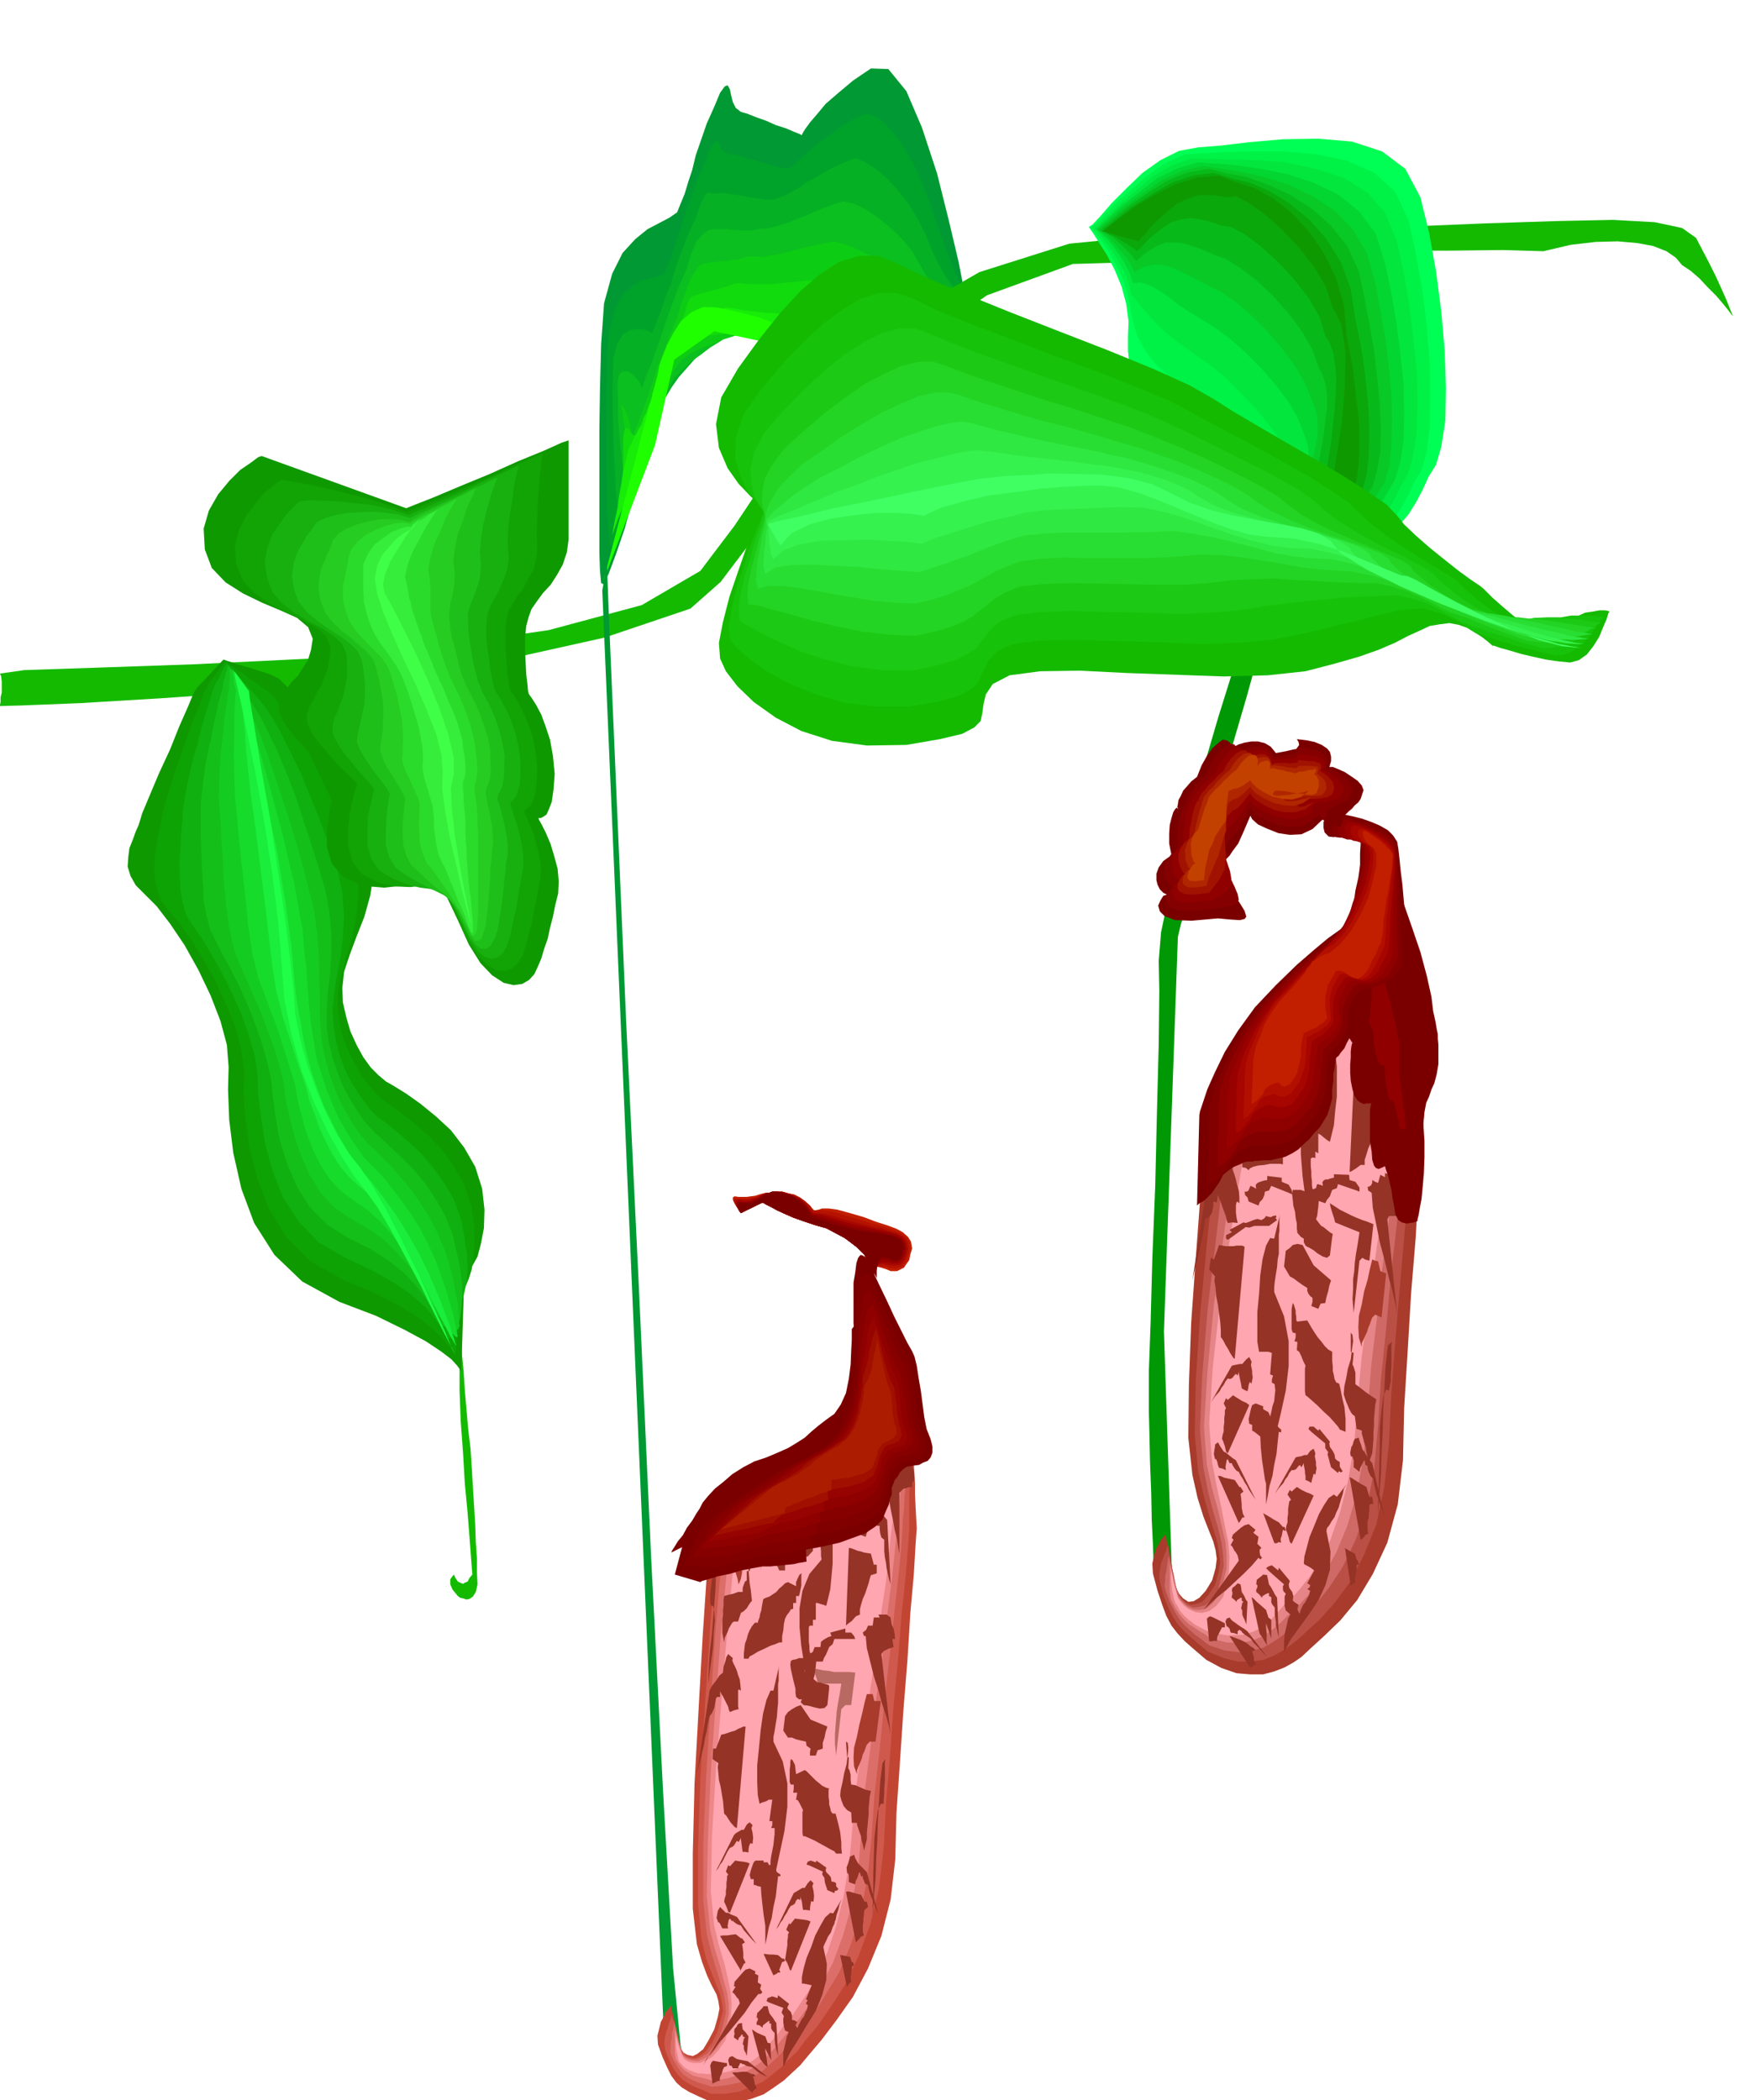 <svg xmlns="http://www.w3.org/2000/svg" width="490.455" height="584.871" fill-rule="evenodd" stroke-linecap="round" preserveAspectRatio="none" viewBox="0 0 3035 3620"><style>.brush1{fill:#093}.pen1{stroke:none}.brush9{fill:#14ba00}.brush11{fill:#a83b2b}.brush15{fill:#ffa6b0}.brush16{fill:#943326}.brush17{fill:#7a0000}.brush18{fill:#910000}.brush20{fill:#8f0000}.brush21{fill:#900}.brush24{fill:#c21f00}.brush29{fill:#0f9900}</style><path d="m1667 522-5-20-10-51-17-72-20-80-26-79-27-63-31-38-30-1-31 21-25 21-22 19-15 18-12 14-8 11-5 8-1 3-4-2-10-4-14-6-16-5-18-8-17-6-15-6-11-3-9-7-5-10-3-12-2-10-4-7-5 2-8 11-10 24-13 29-10 29-9 26-6 25-7 21-6 20-7 17-6 15-13 9-17 9-21 11-21 17-22 24-18 36-14 51-5 71-2 77-1 71v211l1 30 2 22 4 2 9-18 13-35 15-44 14-51 14-49 11-44 7-31 4-28 10-29 12-31 14-28 13-27 11-20 8-14 4-4 1-2 7-3 12-3 18-1h24l32 5 40 10 49 19 52 13 52 1 47-9 44-13 36-17 29-16 18-12 7-4z" class="pen1 brush1"/><path d="m1667 523-2-4-4-10-6-17-8-20-10-26-11-28-11-32-11-32-13-34-14-32-17-30-16-24-18-20-16-13-16-5-14 5-29 16-23 17-21 15-16 15-13 11-10 9-7 5-4 2-6-1-10-2-14-4-14-4-17-5-15-4-14-4-10-1-8-3-5-6-4-7-2-5-4-2-4 4-7 12-9 23-13 29-10 29-10 26-7 26-8 23-7 21-7 19-7 17-9 4-13 3-17 4-16 10-17 15-14 26-10 39-3 54-1 60v107l1 45v37l2 31 2 22 3 15 4-1 9-18 11-32 15-41 14-45 14-43 12-38 9-26 8-23 12-23 14-24 16-22 14-21 12-16 8-11 4-3 2-2 9-1 14-2h20l25 1 33 4 37 8 45 14 46 8h45l43-9 39-12 31-16 26-13 16-10 7-4z" class="pen1" style="fill:#00a329"/><path d="m1665 523-3-3-5-6-8-10-9-13-12-17-11-20-11-23-10-25-14-28-16-26-19-25-19-20-20-17-18-11-16-6-12 4-27 12-23 13-21 12-16 11-15 8-12 6-9 3-6 2h-16l-12-2-14-2-15-3-14-2-13-2h-9l-8 1h-4l-4-2h-3l-4 1-4 7-6 13-8 23-13 28-11 29-10 27-8 27-9 23-8 23-8 21-8 20-6-3-8-3-12-1-12 2-12 7-10 16-7 26-1 39v45l1 42 1 37 2 33 1 27 2 21 2 15 3 9 3-3 9-18 10-30 14-37 14-40 14-38 14-33 12-20 12-17 15-17 16-18 17-17 14-16 13-12 8-9 4-2 3-1h26l23 1 27 1 32 4 36 6 39 9 40 4 40-3 37-9 34-11 28-14 23-11 14-9 6-3z" class="pen1" style="fill:#05b024"/><path d="m1665 525-3-1-7-3-10-4-11-6-13-10-13-12-13-16-10-18-13-22-17-21-21-20-21-17-22-15-20-9-17-4-11 3-25 9-21 9-20 8-17 7-16 5-13 4-13 2h-9l-6 2-9 1h-24l-14-2h-24l-9 1-7 4-5 4-3 3-3 4-5 5-4 10-6 14-6 22-13 29-11 29-10 27-9 28-9 25-9 25-9 22-8 22-3-9-6-8-8-8-7-4h-9l-6 6-3 14 1 24v32l2 29 2 25 3 22 2 17 3 13 3 8 4 3 2-5 8-18 10-28 13-33 14-36 16-33 15-28 15-15 13-13 17-12 17-13 18-11 15-11 13-8 8-6 4-1h16l19 1 25 3 28 1 32 4 34 3 36 5h33l35-5 32-9 30-10 25-11 20-10 13-7 5-2z" class="pen1" style="fill:#0abf1f"/><path d="M1665 527h-3l-8 1-11 1-13 1-15-3-15-4-13-10-10-12-13-17-19-15-23-16-23-13-25-12-21-8-16-4-9 2-25 5-21 5-20 5-17 5-17 2-14 3-14-1h-11l-7 2-9 3-12 1-11 2-13 1-11 1-12 2-8 3-6 8-5 8-4 6-3 8-4 9-4 12-6 15-6 22-12 29-11 29-11 27-9 28-9 26-9 25-9 24-9 24-1-13-2-13-4-13-4-10-5-8-2-3-1 3 3 11 2 18 3 16 2 14 3 11 3 7 3 5 4 1 4-2 3-7 7-17 9-26 13-29 14-32 16-28 16-22 17-12 17-8 19-7 19-8 19-6 15-7 14-4 8-4h8l14 2 21 3 27 4 29 2 33 3 31 1h31l29-4 30-6 28-9 26-9 21-9 18-8 11-5 5-2z" class="pen1" style="fill:#0dcc14"/><path d="m1663 527-4 1-8 5-13 6-14 7-17 5-15 2-14-2-10-6-14-11-19-11-25-11-25-10-27-10-22-7-17-3-8 1-23 1-20 2-20 2-17 2h-33l-15-1-13-1-9 3-9 3-11 3-10 3-11 3-11 3-10 3-9 4-6 12-3 12-4 11-3 12-4 12-4 14-6 16-5 21-12 28-11 29-11 28-10 29-10 26-10 27-10 26-9 26 1-18 1-18v-48l1-11 2-8 5-2 3 5 3 5 3 2 3 2 3-2 4-3 4-5 4-8 3-9 7-17 9-24 13-26 13-28 16-24 17-17 20-7 20-3 21-3 20-3 20-2 16-2 14-1 9-1h9l16 4 22 3 29 5 31 2 32 3 30-1 27-3 23-8 25-8 23-9 22-8 18-9 15-5 10-4 4-1z" class="pen1" style="fill:#12db0d"/><path d="m1663 528-4 2-10 9-14 10-16 13-18 11-16 10-15 5h-10l-13-7-21-7-26-8-28-7-28-8-24-4-17-3-7 1-21-2-20-1-19-2-18-1-18-2-17-2-17-3-16-2-9 4-9 5-10 5-9 5-10 4-9 5-9 4-8 5-6 15-4 15-4 15-3 16-4 15-4 16-5 18-4 19-12 29-12 29-11 29-10 29-12 28-10 28-11 27-10 28 4-23 5-23 3-23 4-21 3-21 5-19 4-18 7-14 3-7 4-7 4-8 5-8 3-10 5-10 4-12 5-11 2-11 6-17 9-23 12-23 13-24 16-19 19-13 23-4h21l23 3 21 2 21 3 17 2 14 3 9 1 4 1 6 1 17 4 24 5 31 5 31 3 32 2 29-3 23-7 19-12 20-9 19-9 19-7 15-7 13-4 8-3h4z" class="pen1" style="fill:#17ed08"/><path d="m1663 530-5 4-10 11-16 15-17 19-19 17-18 16-15 11-10 5-14-2-22-3-28-4-29-4-30-5-25-4-17-3h-6l-151-32-69 49-33 147-89 234 57-217 37-140 2-13 6-17 8-20 11-21 13-20 18-15 20-9 24 1 24 5 25 6 23 6 21 8 17 5 15 6 9 3 4 2 6 1 19 5 26 6 32 7 33 3 32 1 27-5 19-10 14-15 16-11 15-9 16-6 13-5 11-2 7-1h3z" class="pen1" style="fill:#1fff00"/><path d="m795 2290-1 5v15l2 23 3 30 2 32 3 35 3 34 4 34 2 31 2 33 2 33 2 33 1 30 2 28v24l1 21-3 13-5 8-6 4-5 1-6-2-5-1-4-3-9-11-4-9v-9l6-8 3 6 4 6 4 2 5 2 3-2 5-2 3-6 5-6-4-53-4-52-5-53-3-52-4-54-2-53v-54l3-53z" class="pen1 brush9"/><path d="m2152 1073-8 21-18 58-26 83-29 99-30 101-24 96-16 76-4 49 1 52-1 91-3 116-3 128-5 126-3 111-3 84v68l1 40 1 48 2 52 1 48 2 42 1 29 1 11 32 47-15-454 24-680 5-21 16-53 22-76 26-88 25-92 24-82 18-65 9-35 2-17 2-14 2-11 3-8 1-7 2-3 1-3h1l-37 33z" class="pen1" style="fill:#009905"/><path d="m2086 1885-3 23-6 62-8 89-8 108-8 112-4 108-1 91 7 64 9 40 10 32 9 23 8 20 4 15 2 15-2 16-6 21-11 18-11 12-10 6-9 1-9-6-7-8-6-12-3-15-3-17-2-14-2-13-2-10-3-9-1-6-1-4v-1h-1l-3 3-4 5-4 8-5 8-3 12-3 13 1 17 8 30 8 24 7 19 9 17 10 13 13 14 16 14 21 18 26 14 26 9 23 2h23l19-5 18-7 16-9 13-9 16-15 23-21 28-27 29-35 27-45 25-54 18-66 9-76 2-90 6-97 6-101 8-97 5-90 6-76 4-56 2-32-1-21-1-23-1-24-1-22-2-22-1-16v-15l-47 4-46 17-45 24-45 30-46 29-45 25-45 16-45 5z" class="pen1 brush11"/><path d="m2113 1866-4 23-8 64-11 91-11 110-11 115-7 110-2 92 6 65 9 40 9 33 8 26 7 23 3 18 2 17-3 18-6 21-11 17-11 12-11 4-9 1-10-5-7-8-6-11-3-11-3-16-3-13-2-12-2-9-2-8-1-5v-4l-2 3-1 6-3 6-3 8-3 8-2 10-1 10 1 12 7 25 8 20 8 16 9 13 9 10 12 11 13 11 17 14 27 11 25 6h22l21-3 18-7 16-9 14-10 13-10 15-14 22-20 25-28 26-35 24-46 22-54 14-66 8-76 4-85 7-92 8-95 8-91 7-85 7-72 5-55 2-33v-69l1-22-1-21v-29l-45 3-42 14-40 22-38 25-40 24-39 22-42 14-43 5z" class="pen1" style="fill:#ba4f45"/><path d="m2136 1847-4 24-10 65-14 94-13 112-14 117-9 112-4 94 6 65 8 41 9 35 8 27 6 25 3 21 1 20-4 19-6 23-11 16-11 10-12 3-9 1-11-5-8-8-6-9-3-10-4-15-3-11-2-11-2-8-2-8-1-4v-2 1l-1 6-1 7-1 7-1 8-2 8v8l-1 8 2 9 7 19 8 16 8 13 9 11 9 8 10 9 11 8 13 10 27 9 25 3 22-3 19-5 16-9 16-11 13-11 13-11 14-14 20-20 22-28 23-35 22-46 19-54 13-66 7-76 5-82 9-87 8-90 10-86 8-82 8-69 5-54 2-33 1-23 2-23v-24l1-21v-45l1-3-44 2-38 12-35 19-33 22-34 21-35 19-38 12-42 3z" class="pen1" style="fill:#cf6966"/><path d="m2157 1830-5 24-11 67-16 96-16 114-17 119-11 114-6 95 5 66 9 41 10 36 7 30 6 26 2 23v22l-5 21-7 23-11 15-11 10-11 3h-11l-11-5-8-7-7-8-4-8-3-13-3-11-2-9-1-8-2-7-1-3v-2 50l1 6 1 6 7 15 8 12 8 9 9 8 9 6 9 6 9 5 9 7 28 7 25 1 21-5 18-7 15-11 14-12 12-12 12-10 14-15 18-20 20-28 20-36 19-46 16-54 12-66 7-76 6-78 10-83 9-85 11-82 9-77 8-66 5-53 3-34 3-24 3-24 1-24 2-20 1-19 1-14v-9l1-3-43 1-35 10-31 15-28 19-29 18-30 15-36 10-41 3z" class="pen1" style="fill:#e68587"/><path d="m2177 1815-6 25-12 67-18 98-19 116-19 121-13 116-6 96 5 66 8 42 8 37 6 31 6 29 2 25-1 24-4 22-6 23-12 15-12 9-12 3-11-1-12-5-8-6-7-8-4-6-3-12-3-9-2-9-1-7-1-6-1-3v-2 2l-1 11 1 11 1 10 2 9 1 6 2 6 1 3 2 2 6 11 8 9 8 7 9 7 7 4 8 4 6 3 7 3 29 5 25-1 20-6 17-9 14-13 12-13 12-14 12-10 13-15 16-20 18-28 18-36 16-46 14-54 11-66 6-76 7-75 11-79 11-81 11-78 10-73 9-64 6-51 3-35 3-25 4-24 3-24 3-20 1-18 1-14 1-9 1-3h-42l-33 8-27 13-23 17-24 15-27 13-32 8-40 2z" class="pen1 brush15"/><path d="m2389 2195-8 76-6-3-5-2-5 5-2 5-2 6-3 7-2 7-3 6-3 7-3 6v7l-5-16-1-18 1-20 5-20 4-22 6-20 4-19 4-16 5 2 5 1 4 17 5 2 5 2z" class="pen1 brush11"/><path d="m2399 2313-1 6v37l-1 12v13l-2 9-1 7-5-2-5 12-3 24-3 30v36l-1 35-1 34-1 27v19l2-36 3-35 1-37 2-37 1-39 2-37 2-37 4-35 7-6zm-66-50 10-90 5-5 5 3 7 2 7-63-10-4-9-3-10-4-9-4-10-5-10-5-9-6-8-5 1 6 3 10 3 9 2 8 42 17-3 20-3 17-2 15-1 15-2 14v16l-1 18 2 24zm-231-316v-18l1-9 1-9v-9l1-9v-9l1-8h7l9 1h9l9 2v-7l2-6 3-6 3-1v-17l5 2 4-22-4 1-2 7v11l1 14 1 14 2 14 1 11 1 9-4 5-5 7-7 4-6 1-4 14-3-2-5-2-5 7-5 10-5 10-2 9-4-19zm263 558 1-12 1-12v-12l1-11v-12l1-12 1-11 2-11-9-6-10-7-10-8-7-5v-20l-3-10-2-4 2-20-5-2v-33l3 4 1 11-2 14-2 17-5 16-3 17-3 13-1 11v4l2 6 2 6 3 7 2 5 3 6 3 4 4 3 3 22 4 1 5 2v5l2 7 2 8 3 9 1 8 2 9v6l1 6 7-19zm-168-748v26l6 7 4 2 9 2h5l5 1 5 1 5 2 6-2v-3l5 2 5-2v-6l2-6 2-6 3-6 2-7 3-6 2-6 1-6-5-3-4-3-5-4-6-2-5 2v17l-24 6-6-1-5-1-6-1h-4v3zm99 375-4 32-5 4-7-2-10-6-6-5-5-3-6-3-3-2-3-6v-6l-5-3-6-7-1-8v-8l-2-10-1-10-3-11-1-10-1-9 1-8h14l8 3 5 7-3 20 25 32 4 2 6 5 5 4 5 3-1 5z" class="pen1 brush16"/><path d="m2287 1757-1 6-1 6-1 6v6l-1 6-1 6v12l-3 1v15l1 12v11l1 12v9l1 6-22 21-13 28-5 33v37l3 38 5 38 5 38 2 35 1-6 3-9 4-14 5-14 2-16 1-13-4-12-7-6-1-6v-7l-1-9v-8l-1-9v-13l3-2 5 1v-11l5 3v-34l4 2 6 5 5 4 5 3 3-12 4-17 2-23 3-26v-52l-3-22-4-15-5-3-5-41zm34 801-5 8-2 10-3 9-3 10v1l-2 5-3 6-3 8-5 7-4 7-4 5-1 5 7 35-1 32-8 27-12 26-15 22-16 22-16 22-12 22v-16l1-14 3-13 3-14 5-9 6-5 9 5 1-4 2-5 3-6 4-5 3-6 3-5 1-5 1-3-5-3 4-3 1-4-5-3 12-22-5-4-5-3-6-3-2-2 1-12 4-15 5-19 8-19 8-20 9-16 8-12 9-6 5 4 17-22zm-115-465-1 6v23l-1 6v33l-2 10-1 13-2 12-2 13-1 10v8l17 42 8 43v42l-5 43-9 41-10 41-9 39-6 40-2-8-2-14-3-20-2-20-1-21 2-16 5-10h10v-7l2-8 2-10 3-9 1-10 1-9-1-7v-3l-5-3v-5l2-7-5-2 3-37-6-2h-16l-3-17v-52l3-31 2-32 4-28 6-23 7-13 7 1 10-42zm195-332v18l3 21 4 23 5 23 4 21 4 20 2 16 2 14v-121l3-3h4l5 1h5l5 1v-12l3 2v-3l1-4-1-5v-5l-2-6v-5l-1-4v-2l-5-7-14-7v7l-8-4-6 9-3-2-5-1-3 5-6 1v5l4 4z" class="pen1 brush16"/><path d="m2204 2468-2 18-2 20-4 19-3 19-5 17-3 17-3 15v12-119l-5-6-5-4-5-4-5-4-4-2v-10l-5-2-1-8 2-9 2-9 2-6 6-3 13 5v5l9 5 5 12 3 1 5 2v4l3 5 2 3 4 3v5l-4-1zm160-412 2 26 6 29 6 30 8 30 7 29 7 26 5 22 3 18-17-164 3-6h9l5-1 5 1-2-15 5 2v-9l-2-7-1-7-2-8-2-7-1-6v-2l-7-10-14-5v7l-8-4-4 14-5-2-5-3v5l-2 4-3 2-3 1 1 6 6 4zm-195 629-12 14-14 14-15 14-15 14-15 12-13 12-11 10-7 10 68-95-2-9-3-5-3-4-3-6-3-3 5-9-3-3 2-6 7-6 7-6 6-4 7-2 12 10-4 5 9 7-2 12 3 3 4 4-3 3v5l1 5 3 4-3 3-3-3zm208-929-30-12-4 5-7 2-2 3-4 5-5 4-4 5-13-7-2-5-1-2-2-2v-5h6l4-7 5 4 3 2 2-7 6-1 6-1h7v-7l25 5v5l10 6 5 6v5l-5-1zm-117 712 24 20v8l5 7-1 4 2 7 2 8 2 7 12 10 1-3 3 1 1 1 3-2-5-8v-8l-5-3-3-3-1-7-3-6-5-7-1-6 1-3-18-22-2 3-8-7h-7l-2 4 5 5zm-141-333 28-20 6 1 9-3h25l14-10-3-4h1l1-2-1-2-5 1-4 2-5-1-3-1-3 4-5 3-7-2-7 2-7 3-6 2-4-1-24 13 4 4-10 5v6l3 2 3-2zm219-83-32-11-2 7-8 3-2 5-2 6-5 6-3 6-17-6-1-6v-2l-1-1-3-2-2-6 8-3 2-7 5 1 5 2-1-6 2-3 3-2h4l6-2 5-1v-6l26 1 1 9 10 3 7 10v7l-5-2zm-117 4-30-12-4 8-7 2-1 6-3 7-5 5-2 6-17-7-2-7-2-2-2-2-1-6h3l3-1 2-4 2-5 5 2 5 3-1-6 2-3 3-2 3-1 6-2 6-1v-7l25 3v7l12 5 5 9 2 8-7-3zm-34 652 26 23-2 3v5l1 4 4 4-2 5v16l2 8 14 12 2-4 2 1h1l5-2-4-9 2-8-5-3-5-4 1-8-2-7-5-7-1-6 2-6-19-23-1 5-11-9-6 2-4 3 5 5zm34-893 21-14 7 5 8 6 5 6 5 9v22l-10 7-8-3-8-1-8-1-7-2-3 7h-5v12l-7-2-5-3-3-9-6-5-2-9-1-9-2-9v-9l29 2zm43 366-19-35-9-2-8 2-5 5-7 5-3 27 10 17 7 4 8 6 7 5 8 5v5l2 5 3 4 4 3v7l-2 7 7 3 5 2 4-9 8-1 2-10 3-10 2-10 3-9-30-26zm83-361v-9l3-6 3-6 4-4 6-9 4-7 10-1v4l2 8 1 8 2 9 4 7 6 10 5 10 6 8 5 127-3-11-2-11-2-11-1-11-2-12-1-11v-24l-6-7-3-9-1-9v-6l-5-1v-12l-4 3-6 7-7 8-3 7-4-3-4-3-4-4-3-2 1-7 2-10 1-8-4-2zm-233 983-2-8 2-5 5-2 4 5 7 5 4 3 6 4 5 3 5 4 34 44-8-8-7-8-8-8-6-8-9-6-5-4-1-2-4-3-3 3v5l-6-2-6-1-1-3-1-4-3-3-2-1zm51-72 1-8 5-4 4-3 2-2 7 1v2l1 4 1 5 1 5 3 4 4 7 3 6 4 6 3 68-2-7-1-6-2-7v-6l-1-7-1-6v-12l-4-5-2-4v-9l-4-2v-5h-2l-4 2-5 3-1 3-5-6-5-4v-4l2-4v-4l-2-1zm-42 11 1-5 4-3 3-3 2-2 5 2 1 5 1 8 2 3 3 5 2 5 3 4-2 39-3-8-2-4-2-5v-7l-2-4 1-4 1-5 2-2-3-2v-5h-2l-3 2-3 2-1 3-4-4-4-3v-3l1-3v-4l-1-2zm-29-227-2-9 1-7 1-6v-3l5-4 4 7 6 9 4 2 6 5 5 4 6 4 34 68-4-6-4-6-4-6-3-6-4-6-3-6-4-6-3-6-4-2-4-5-3-5-1-3h-4l-3-7-2 2-1 6-1 6 1 5-7-3-5-1-2-5-1-5-2-5h-2zm234-5-1-6 1-5 1-5 2-3 2-7 2-4 7-2v2l2 6 2 5 2 7 3 4 5 8 4 6 5 6 21 92-3-9-3-7-3-9-2-7-3-8-2-8-2-9-1-8-5-5-3-6-2-7v-4l-4-2-1-8-2 2-3 6-3 6-1 6-5-4-5-4v-12l-2-6-3-1zm-171-125 1-6 1-5-1-6v-5l-2-10 1-6-4-8-5 4-7 8h-4l-5 1-5 1-4 1-36 63 7-10 8-9 3-6 4-5 3-6 4-5 4 1 4-2 3-4 3-3 3 3 2-7v3l2 10 2 9 1 7 5 3 5 2 1-4 1-7 2-5 3 3zm110 157 1-6 1-5-1-6v-5l-2-10 1-5-3-8-6 4-5 7h-5l-5 2-6 1-4 1-36 63 7-10 8-9 3-6 4-5 3-6 4-5h4l4-2 3-4 3-3 3 4 4-7v3l2 10v4l1 5v7l5 2 5 3 1-5 2-7 1-4 3 2z" class="pen1 brush16"/><path d="M2136 2074v-11l-1-11-3-10-2-9-3-10-3-8-2-7 1-5-10-12-3 5-3 8-3 9-2 11-6 5-6 8-7 8-4 6-24 156 3-13 3-13 3-13 3-12 3-14 3-13 2-15 2-14 7-2 5-8 1-6 1-5v-6l1-2 5 2 2-14v1l2 5 3 7 3 9 3 8 3 8 1 6 2 5 8-1 9 1-1-5-1-5-1-8v-13l1-4 1-2 4 3zm85-179h-5l-5 3-6 2-5 4-6 2-6 2h-11l-1 2-1 6-1 6-1 8-2 6-1 6-2 5-1 4-5-2-5 5-3 7-4 6-3 9-3 8-2 9-1 9v10l6 1 5 4 2-3 6-3 8-2 11-1 10-2h17l5 1v-11l1-5 2-5 1-6 1-6 1-5 1-5 2-5 3-5 4-3h4v-14l5 2v-12l6 2 1-4 1-4 1-6 1-5v-20l1-5-5 1-3 6-3 7v8l-15-12zm32 381 3 5 4 7 5 8 6 9 6 7 6 8 6 6 7 4v16l1 9v8l2 8 1 6 3 6 5 2 2 8 2 10 2 10 3 12 1 10 1 11v22l-5-2-5-2-3-5-6-7-9-10-10-9-11-11-9-8-8-7-3-2-1-7v-39l1-5-4-8-3-8-4-8-4-3 1-14-5-1 2-7v-7l-5-1-2-6v-34l1-6 1-5 2 3 3 10v5l1 5v5l1 4 18-2zm73-256 7-151 1 1 3 3 5 3 6 5 5 3 6 5 6 3 7 4 5 24 5 2v15l-10 2-2 6-2 8-3 9-3 9-4 9-3 10-3 9v9h-7l-8 6-8 5-3 1zm-171 855-36-55 4 1 8 3 8 3 8 4 10 8h1l6 5-6 2 1 4 2 6v6l4 8-3-1-3 3-3 1-1 2zm15-63-13-59 3 2 6 6 8 7 8 7 4 13 5 4v32l-9-26v7l1 10v15l1 6-4-6-4-7-5-7-1-4zm-86 17-4-39 1-1 2-2 3-1 5 2 18 9 2 1v7h-5l-2 4-3 6-3 6-1 8-4-1-4 1h-5zm51-204-36-81h4l7 3 9 2 9 2 8 12h2l5 8-5 4 1 7 1 11v5l1 6 1 5 3 6-4 1-3 5-2 3-1 1zm210 29-19-108 4 2 8 5 8 5 9 5 5 17h5l2 12-7 1v10l-1 6v7l-2 6v14l1 8-4 1-3 4-4 4-2 1zm-17 80-10-66 1 1 5 3 5 3 6 3 3 10 2 2 2 7h-4v6l-1 9-2 8 1 9h-3l-2 2-3 2v1zm-132-75-19-51 3 2 7 4 8 5 9 5 7 8h3l2 7-5-2-1 5-1 5-2 6 1 6-4-1-4 2h-3l-1-1zm-80-154 37-83-5-4-7-3-8-5-8-5-9 8-3-3-4 9 4 8-2 4v6l-1 7v8l-1 7v8l-2 7-1 6 2 4 3 9 2 9 3 3zm110 156 38-83-5-3-8-3-8-4-8-5-9 8-3-3-4 8 6 9-3 3-1 6-1 7v8l-1 7v8l-2 6-1 6 2 5 3 9 2 8 3 3z" class="pen1 brush16"/><path d="m2128 2342 17-193-4-2h-10l-5 1h-13l-7-1-5-1-9 25-5-3-3 20 10 12-1 8 2 12 1 14 3 15 2 15 2 15 1 14v12l2 2 3 5 3 6 5 8 3 6 4 6 2 3 2 1z" class="pen1 brush16"/><path d="m2067 1922 1-6 5-15 8-24 13-29 17-35 23-37 29-40 36-38 36-35 30-26 24-20 21-15 14-14 11-13 5-17 3-19v-25l1-22v-21l1-17-3-13-5-7-10-2-13 7-15 4-9-1-7-7-2-8v-10l4-8 7-6h11l13 1 15 3 16 4 17 6 14 6 14 8 9 9 7 11 2 12 2 18 2 20 3 24 2 23 2 24 1 22 1 19v15l2 12 2 10 2 10-1 7-2 8-6 6-9 9-12 6-11 4-9 3-8 4-9 3-6 3-6 5-3 7-5 6-3 5-3 4-2 4-2 3-1 6v16l-2 10-3 10-5 9-4 9-6 7-4 6-4 3v2h-1v4l-1 5-1 8-2 9v12l-2 14v16l-4 15-4 13-7 12-7 11-9 9-8 10-10 9-9 9-11 7-12 6-13 3-12 3h-13l-9 1h-6l-2 1h-7l-8 1-8 4-10 4-9 6-10 8-6 12-7 10-6 9-7 7-6 6-10 6-3 3 4-156z" class="pen1 brush17"/><path d="m2379 1451 3 7 9 23 12 32 15 41 15 43 15 44 11 41 8 36 3 25 4 18 2 12 2 10v7l1 11v33l-3 18-4 15-5 11-4 12-5 11-3 16-2 20 2 29v29l-1 27-2 23-2 21-3 16-2 12-2 8v3h-2l-4 2-7 1-6 1-8-2-6-4-5-9-2-13-3-16-2-14-3-13-2-9-3-9-2-6-1-4-4 2-7 3-5-2-3-4-3-10-1-14-3-18v-53l1-7 1-4 1-1h-9l-5 1-6-3-5-4-5-8-3-10-3-15-1-14v-14l1-12v-11l1-8 1-5 1-1-20-32 2-6 8-14 11-21 13-24 12-27 12-25 8-23 5-16v-18l1-23-1-26v-26l-2-26v-21l-1-14v-5z" class="pen1 brush17"/><path d="m2352 1586 1 4 4 12 5 17 8 22 7 23 8 24 6 22 6 20 2 13 3 10 2 7 2 6v4l1 6 1 7 3 12v57l3 16 2 15 2 15 1 12 2 12v9l1 7v4l1 2-2 1-3 2-3-1-2-1-2-5v-6l-3-9-1-8-2-7-1-5-3-8v-2l-1 1-2 2-2-1-1-2-2-5-1-7-3-11-1-9-1-9v-6l-1-6v-7l-2 1-3 1-2-2-2-2-2-3-1-6-3-8-1-8-2-8v-6l-1-7v-8l-7-17v-4l1-7 1-12 2-14v-15l1-14v-22l-2-10-1-13-2-15-2-14-3-15-2-11-1-8v-2z" class="pen1 brush18"/><path d="m2086 1903 1-5 4-14 7-22 12-26 15-32 21-34 25-35 33-35 31-32 26-22 21-18 17-13 12-13 10-12 7-15 5-18 3-22 5-22 3-21 3-19v-17l-3-11-7-6-12 3-14 2-9-1-6-6-2-7v-9l3-7 6-6h10l10 1 14 4 14 4 15 6 13 6 12 9 9 8 6 10 1 11 2 17 1 20 2 23v23l1 23v21l1 18v12l2 12 1 9 1 9-1 7-2 7-6 8-8 10-12 7-10 5-10 3-7 2-9 1-6 2-6 4-5 8-5 6-3 6-3 5-1 5-1 4v22l-2 9-3 9-6 8-5 8-6 6-5 6-4 3v2h-1v3l-1 5-1 8-2 8-1 11-1 12-1 15-3 13-4 12-6 11-5 10-8 8-7 9-8 8-7 9-10 6-10 5-12 2-10 2h-27l-5 1-7 1-7 3-9 3-8 7-8 7-5 11-7 9-6 8-6 5-5 6-9 5-3 2v-18l1-17v-18l1-17v-35l1-17 1-17z" class="pen1" style="fill:#820000"/><path d="M2102 1886v-5l4-13 6-20 11-23 14-29 19-31 23-32 29-32 28-28 22-20 18-16 14-11 10-11 10-10 7-13 8-14 6-21 8-22 5-23 6-21 2-20-1-14-6-9-10-1h-13l-9-3-5-6-2-6v-8l3-6 5-5h7l9 2 12 3 12 5 14 6 11 6 11 7 8 8 6 9 1 10 2 17v19l1 23v92l1 10v8l1 9-2 7-3 8-6 9-8 12-12 7-9 5-9 1-8 1-8-1-6 2-6 3-5 9-6 8-3 8-3 6-1 6-2 5v12l1 9-2 8-3 8-6 7-5 7-6 5-5 5-4 2-1 2h-1v3l-1 5v7l-2 8-1 10-1 11-1 14-3 12-3 11-5 9-4 10-7 8-7 8-7 7-6 8-9 5-9 4-10 2-9 1h-27l-6 1-6 3-8 3-7 5-6 6-5 10-6 8-5 8-6 5-4 5-9 5-2 2v-49l1-15v-32l1-15 1-15z" class="pen1 brush20"/><path d="M2118 1869v-5l4-11 6-18 9-21 12-26 17-28 20-29 27-28 24-25 19-18 14-13 12-10 8-10 8-8 8-11 10-13 9-20 10-22 9-24 8-23 4-23v-17l-4-12-9-3-11-2-8-4-5-6-1-6-1-7 3-5 4-3h7l7 2 10 3 11 5 12 7 10 6 10 7 7 8 5 8 1 10 1 15-1 19v22l-2 21v21l-1 18v51l-2 7-3 9-6 9-8 13-11 9-9 4-9 1-8-1-9-2-6 1-7 3-5 9-5 9-3 9-3 7v25l1 8-2 7-4 7-6 6-6 7-7 5-6 4-4 2-1 2h-1v3l-1 4v7l-2 7-1 9-1 11-1 12-2 11-2 10-4 8-4 9-6 7-5 7-6 7-6 7-8 4-7 3-8 1-7 1-7-1h-5l-4-1h-5l-6 1-5 3-8 2-6 5-6 6-5 8-5 7-5 7-6 5-3 4-8 4-2 2v-15l1-13v-15l1-13v-28l1-15 1-13z" class="pen1 brush21"/><path d="M2133 1856v-5l3-10 5-17 8-19 11-24 15-25 18-26 23-25 21-22 16-16 11-12 9-9 7-8 7-7 9-9 12-10 12-18 13-22 11-26 10-25 5-25 3-21-3-15-7-6-11-3-7-4-4-6-2-5-1-6 3-5 3-3 5 1 5 1 9 4 10 4 11 7 9 6 10 7 6 8 5 8v23l-1 18-1 21-2 20-2 21-1 17v15l-1 8v9l-1 7v8l-3 8-4 9-6 10-7 14-11 10-9 4h-9l-7-2-9-3-6-1-7 3-5 9-7 10-3 10-3 8v8l-1 6 1 7v6l1 8-2 6-5 6-6 6-6 6-7 4-6 4-4 2-1 2h-1v3l-1 4v6l-1 6-1 8-1 9v11l-2 9-2 9-3 8-3 8-5 6-4 7-5 6-5 7-7 3-6 3h-6l-6 1-9-3-3-1h-5l-5 1-5 3-6 2-6 5-5 5-4 8-5 6-4 6-5 4-3 4-6 3-2 2v-37l1-12v-25l1-12 1-12z" class="pen1" style="fill:#a60500"/><path d="M2147 1840v-4l2-9 4-15 8-18 9-21 13-22 15-23 21-21 18-20 13-14 9-11 7-7 4-7 7-6 8-7 14-8 16-16 15-22 14-27 12-27 7-28 4-24-1-18-6-8-9-5-6-5-4-5-1-5 1-7 6-1h4l7 4 8 5 9 6 8 6 8 7 6 7 4 7v8l-1 15-2 17-2 21-3 20-2 20-2 16v12l-1 8v7l-1 7-1 8-3 7-4 10-6 12-8 15-9 10-9 4-8-1-8-3-9-5-7-1-6 2-6 10-6 11-3 11-2 9v15l1 7v6l1 7-2 5-5 6-7 5-7 6-8 3-6 4-5 2-1 1h-1v13l-1 6v8l-1 8v9l-2 8-2 8-3 7-2 7-4 6-4 6-4 5-4 6-11 5h-9l-6-3-2-1h-4l-8 3-6 1-5 4-4 4-3 7-5 5-3 6-5 4-3 4-6 3-2 2v-12l1-12v-11l1-11v-22l1-11 1-10z" class="pen1" style="fill:#b30f00"/><path d="M2160 1829v-4l2-9 3-14 7-16 7-20 12-20 14-20 18-19 15-17 10-12 5-9 5-5 3-6 6-4 9-6 16-6 18-15 18-22 16-27 14-30 8-30 6-26v-20l-5-11-9-6-5-6-3-6-1-4v-6l4-1 2 1 6 4 7 5 9 6 7 6 7 7 6 6 4 7-1 8-1 15-3 17-3 20-4 19-2 19-3 15v11l-1 6v7l-2 7-1 7-4 7-4 11-7 12-7 16-9 11-9 5-8-2-8-4-8-6-7-2-7 1-6 11-7 12-3 12-2 9v17l1 7 1 6 1 6-2 4-5 5-6 4-7 5-8 3-6 3-5 2-1 1-1 3-2 9-1 6-1 7v16l-2 7-1 7-2 6-1 7-6 10-7 10-9 4-5-1-4-5-1-1h-4l-7 3-5 2-5 4-4 4-2 6-7 8-6 6-5 3-2 1 3-74z" class="pen1 brush24"/><path d="m2279 1413-17 16-19 9-20 1-20-3-20-8-15-7-10-9-3-6-12 28-9 20-9 12-6 9-6 6-3 7-3 10 1 15 16 25 13 19 8 13 3 10-3 4-8 2-16-1-22-2-45 4-29-1-18-7-8-8-3-10 4-9 5-8 6-2-6-3-6-6-4-8-2-8v-11l4-11 8-11 14-10-4-20v-17l1-15 3-12 3-10 3-5 3-3 3 3-2-4 1-5 1-7 4-7 4-9 7-8 7-8 10-8 8-20 9-16 9-13 10-9 8-6 7 1 6 4 3 11 4-4 8-4 10-3 12-2h11l12 3 10 6 9 11 11-2 10-2 8-2 6-1 3-4 2-3-1-5-3-5 17 2 14 3 12 5 9 6 5 6 2 8v8l-3 10h6l10 4 11 5 12 8 10 7 7 8 3 8-3 9-2 6-4 6-6 5-5 6-6 5-5 5-4 6-1 8-2 5-4 2h-6l-6-2-7-4-5-3-4-3h-1z" class="pen1 brush17"/><path d="m2274 1403-16 14-18 8h-20l-19-3-19-8-14-8-10-9-3-6-12 23-9 17-9 10-6 7-6 6-2 8-3 11 1 18 11 21 8 17 5 12 2 10-4 6-7 4-12 2-18 3-38 4-25-1-15-5-6-8-1-9 4-9 5-7 5-2-6-3-5-6-4-7-1-8v-11l4-10 7-11 13-9-2-18 1-16 1-14 3-10 3-10 3-6 2-2 3 2-2-4 1-5 2-7 5-6 5-9 7-8 7-9 9-7 7-18 9-14 9-11 9-6 7-4 7 1 4 5 2 10 4-4 7-3 9-3 10-2h10l9 3 8 6 6 10 10-2 9-1 7-2 7-1 4-2 3-2v-7l14 1 13 3 9 2 9 5 4 4 3 6v7l-2 9h5l8 4 9 4 9 7 7 6 5 8 2 7-3 8-2 5-5 5-7 4-7 4-8 3-7 5-5 4-1 7-1 4-1 3-2-1-2-1-5-6-1-2z" class="pen1" style="fill:#850000"/><path d="m2269 1391-15 13-18 7h-19l-19-4-17-7-14-8-10-8-2-5-13 19-9 13-8 8-5 5-5 5-3 8-3 12v20l6 18 5 15 2 12v10l-4 7-6 7-10 7-13 7-32 3h-20l-12-5-4-7-1-8 4-8 4-6 5-3-5-4-3-6-4-7-1-8v-10l3-10 6-10 11-9v-17l1-14 2-14 3-10 2-9 3-5 2-3 2 2-1-4 2-4 3-7 6-6 6-8 7-7 8-8 8-6 7-16 9-13 8-9 8-5 6-3 6 1 3 5 2 9 3-4 6-3 7-2 9-1 7-1 8 3 6 5 5 10 8-2h24l5-1 4-1 1-3v-3l12 1 11 1 9 2 8 3 4 2 3 5v5l-3 9h4l6 4 7 4 7 6 5 6 5 7 1 6-2 8-4 4-6 4-9 2-8 3-9 1-8 2-6 3-3 7-1 4 1 2h1l2-2 4-6 2-2z" class="pen1 brush18"/><path d="m2264 1383-15 12-17 5h-19l-17-4-17-8-13-8-9-8-2-5-13 16-9 10-8 4-5 5-4 4-3 7-2 13v23l1 15 1 12-1 11-1 11-5 9-5 10-8 10-9 12-26 3-17-1-9-5-3-6 1-8 4-7 4-6 5-2-4-3-3-6-3-7-2-8v-10l3-9 6-10 10-9v-15l3-13 2-13 3-9 2-8 3-5 2-3 2 2-1-4 2-4 4-7 6-6 6-8 8-7 8-9 8-6 7-14 8-10 8-8 8-4 5-1 5 2 3 6v9l2-4 6-3 6-2 7-1h6l6 3 4 5 3 9 7-2h16l8 1 5-1h6l3-2 1-3 9 1 9 1h7l7 2 4 1 3 4v4l-2 7h2l5 3 5 4 6 6 4 5 2 7v6l-3 8-4 3-7 3-9 1-10 1h-11l-9 1-7 3-3 5 2 5 10-1 5-3 6-2 3-2h2z" class="pen1" style="fill:#a11200"/><path d="m2260 1374-14 10-16 5-18-1-17-4-17-8-13-8-8-8-2-4-13 13-10 7-7 2-4 3-4 3-2 8-2 15v25l-4 11-3 11-3 10-3 11-5 10-5 13-6 13-5 16-21 3-12-1-7-5-1-5 1-8 4-6 4-5 5-2-4-3-2-6-3-7v-8l-1-9 3-9 4-9 9-8 3-15 3-13 3-12 3-9 2-8 2-5v-3l1 2v-3l4-4 4-6 7-6 6-8 8-8 7-7 8-6 8-13 8-9 8-6 7-2h5l4 3 1 5v9l2-4 4-3 5-2 6-1h5l5 3 2 4 2 8 5-1 8 1 8 1 8 2h6l6 1 4-1 2-3h21l7 1h4l2 2v4l-2 7 5 3 8 8 2 5 1 6-1 5-3 6-5 4-8 1h-21l-12-2h-11l-8 1-3 5-1 3 5 2h8l9-1 8-2 9-2 5-2h3z" class="pen1" style="fill:#b02600"/><path d="m2255 1364-13 10-15 4-17-1-17-4-16-8-12-8-8-8-2-4-14 10-9 4-7 1-4 2-4 2-1 9-2 15-1 27-7 9-6 9-6 9-4 12-6 11-3 15-4 17-2 20-16 2-9-1-4-5 1-5 2-7 4-6 3-5 4-2-3-3-2-6-2-7v-8l-1-9 2-9 4-9 7-7 4-14 4-12 3-11 4-8 2-7 2-5 1-2 1 2v-3l4-4 5-6 7-6 7-8 8-7 7-7 7-5 8-12 8-8 6-5 7-1 4 1 3 4 1 5-1 9 5-6 9-3h3l4 2 1 4v8l5-1 7 2 8 1 9 3 7 1 6 2 5-1 2-2h5l7-1 6-2h6l4-2 2 1v3l-3 6 4 2 4 9v10l-2 5-2 6-6 3h-8l-12-2-12-1-14-3-11-1h-8l-4 4v3l6 2 9-1 12-1 12-2 11-2 7-2h4z" class="pen1" style="fill:#c24000"/><path d="m0 1161 42-6 120-4 172-6 204-10 211-20 197-29 160-43 101-59 59-78 60-90 64-95 79-94 96-87 123-71 155-49 195-19 201-5 175-5 147-6 123-4 96-2 72 4 47 10 24 17 11 21 12 23 11 22 10 22 8 18 6 15 4 10 2 4-3-3-6-8-9-11-11-13-15-15-14-15-15-13-15-10-11-13-16-11-23-9-27-5-34-3-38 1-43 5-47 11-69-2-93 1h-107l-109 2-103 2-85 4-56 4-17 6-172 5-148 54-126 87-106 108-90 113-75 104-62 82-52 46-148 50-180 40-197 29-196 22-182 13-149 9-101 4-37 1v-2l1-5v-8l2-8v-19l-1-9-2-5z" class="pen1 brush9"/><path d="m339 1186-5 8-10 24-15 34-16 40-19 41-16 38-13 31-6 20-5 11-5 14-6 15-2 16-1 16 5 16 9 16 16 16 20 20 23 30 25 37 24 43 21 44 17 44 11 41 3 38-1 39 2 52 7 57 14 62 22 59 35 55 48 46 64 35 63 24 49 24 37 20 27 18 17 13 10 11 5 7 2 3 5-159 2-3 5-7 7-13 9-16 6-23 5-26 1-32-4-36-12-38-19-33-23-30-26-24-27-22-24-17-21-13-14-8-13-11-13-13-13-18-11-20-11-24-7-24-6-26-1-25 3-28 10-30 12-32 13-33 10-36 6-38-2-41-11-43-21-47-21-44-23-43-22-38-23-35-21-26-19-19-16-8-16-5-15-5-14-4-11-3-11-4-7-2-5-2h-1l-46 49z" class="pen1 brush29"/><path d="m355 1188-4 7-8 23-13 31-13 38-14 39-12 39-10 32-4 23-4 17-3 19-3 19-1 21 1 19 4 20 7 18 14 18 17 19 20 29 21 34 22 39 18 40 16 40 10 38 5 36-1 36 3 46 7 51 14 54 20 51 30 49 41 41 55 31 54 23 43 22 33 20 25 20 16 15 12 14 7 10 4 7 2-13 2-12 2-13 3-12 1-14 2-14 1-16 2-15 1-3 3-8 5-12 5-16 3-22 2-25-1-30-5-33-12-36-18-32-21-29-23-24-24-21-22-17-19-14-13-9-12-11-12-14-13-17-11-20-12-23-9-23-6-26-3-25v-28l7-30 8-31 10-32 7-36 4-37-2-39-10-42-18-44-19-44-20-42-19-39-20-36-18-29-17-23-14-14-15-10-13-9-12-9-10-7-10-7-7-5-4-4h-1l-5 5-4 6-5 6-4 6-5 6-4 6-4 6-3 7z" class="pen1" style="fill:#0da305"/><path d="m368 1188-3 7-6 20-9 29-9 36-11 38-8 38-6 34-2 28-2 22-1 23-2 24 1 25 1 23 4 22 6 21 12 18 14 20 17 28 18 32 18 36 16 36 13 37 10 35 5 32 1 34 5 41 7 45 13 47 18 45 27 42 35 36 47 27 45 21 37 21 29 20 23 20 15 17 12 17 8 14 6 11 4-5 4-5 4-7 4-6 2-9 3-8 1-11 1-12v-3l3-7 3-12 3-16 2-21-1-24-4-29-6-32-12-34-17-30-20-27-20-24-23-21-20-17-17-14-13-9-12-11-11-14-12-17-12-19-12-23-8-23-7-26-4-25-2-28 3-29 5-31 6-32 4-35 2-36-3-39-8-39-15-43-15-42-17-42-16-39-18-37-16-32-15-27-12-18-13-16-12-14-12-13-10-11-10-10-6-7-4-4-1-1-3 5-3 5-3 6-2 6-3 5-3 5-3 6-2 6z" class="pen1" style="fill:#0fb00f"/><path d="m383 1189-2 6-5 19-6 27-7 34-8 37-5 37-4 35v57l1 29 1 28 2 29 1 26 5 26 6 23 10 20 10 20 14 26 15 29 15 33 13 33 12 34 9 32 7 30 3 30 5 37 7 39 13 41 16 38 23 37 30 30 38 24 37 18 32 21 25 20 20 21 15 19 12 19 9 17 8 15 6 1 6 2h11l3-3 4-3 2-6 2-8v-3l1-8 1-12 1-16-1-21-3-23-6-28-7-30-13-32-16-28-18-27-19-23-21-21-18-17-16-15-11-10-11-11-11-13-12-18-11-18-12-22-9-23-9-26-6-25-4-28v-29l2-30 4-32 2-34v-35l-3-37-7-38-12-41-13-41-14-42-13-40-15-38-14-34-14-29-11-23-12-21-11-18-11-18-9-15-8-13-6-9-4-6v-2l-2 5-1 6-2 5-1 6-2 5-1 5-1 6-1 6z" class="pen1" style="fill:#14bf19"/><path d="m395 1189-2 5-2 18-4 25-3 32-4 35-2 38-1 37 3 34 1 31 3 33 1 32 3 32 3 30 4 28 5 25 7 22 8 20 11 25 12 27 13 30 11 30 11 30 9 30 7 28 3 27 7 31 8 33 12 35 14 32 19 31 24 26 31 21 30 17 26 19 21 21 19 21 15 21 12 21 10 20 10 19 7 8 8 8 6 6 7 6 5 3 4 1 3-3 2-5-1-3v-7l-1-13-1-15-4-20-4-22-7-27-9-27-13-30-15-28-17-26-16-22-18-21-16-18-15-15-10-10-12-11-11-13-12-17-11-18-12-22-10-23-9-25-7-25-6-28-3-29-1-31v-31l-1-34-1-34-3-36-5-36-10-39-10-40-12-41-12-40-13-39-12-36-11-33-10-27-11-26-10-23-9-21-8-18-7-15-5-12-4-7v-2l-1 9v11l-1 9v11z" class="pen1" style="fill:#14cc21"/><path d="m407 1191-1 5-1 16-1 23v31l-1 34 1 37 1 37 4 38 3 35 4 37 4 35 4 36 3 33 4 30 4 26 6 24 5 20 9 23 9 25 11 28 9 27 9 28 8 26 8 26 4 25 7 27 8 29 11 29 13 26 16 25 20 21 24 18 22 15 21 19 18 20 17 22 14 22 13 23 11 23 11 22 9 14 10 15 8 13 8 11 5 8 5 5 3 2 2-2-1-3-1-7-3-13-3-15-6-20-6-21-9-25-9-26-13-29-14-26-16-26-16-22-16-21-14-18-13-14-10-10-11-11-10-14-12-17-11-18-12-21-10-23-10-24-8-25-9-28-5-29-5-31-3-30-3-34-2-33-4-35-3-34-7-39-7-39-10-40-9-40-11-41-10-37-10-36-9-32-9-30-9-27-9-25-6-21-7-19-4-13-4-9v-2l1 10 2 10 1 10 3 11z" class="pen1" style="fill:#17db2b"/><path d="M419 1191v41l3 29 2 32 4 38 4 38 6 41 5 39 5 40 5 40 5 39 4 35 4 33 3 28 4 24 3 20 6 23 6 24 8 25 8 24 8 25 8 23 8 24 6 23 9 23 8 23 11 24 11 21 13 20 14 17 16 15 16 13 16 18 15 20 15 23 14 23 14 26 12 25 13 25 10 20 11 21 9 18 9 17 6 12 6 10 3 5 2 1-2-3-2-7-4-12-5-15-7-19-8-21-10-24-11-25-13-27-14-25-14-24-14-22-15-21-13-18-12-15-9-11-10-11-10-13-11-16-11-18-12-21-11-23-12-24-9-25-10-28-8-29-7-30-5-30-6-33-4-32-3-34-3-34-5-36-5-38-7-40-6-40-9-42-8-39-8-39-8-35-9-35-8-31-8-28-6-24-6-21-4-15-3-9v-3l3 9 5 9 4 9 5 10z" class="pen1" style="fill:#1aed3b"/><path d="m429 1191 2 17 8 48 11 68 15 84 13 87 13 85 9 73 6 55 3 41 9 45 12 43 16 44 17 40 19 36 19 31 20 25 20 29 25 44 27 53 28 56 24 53 21 45 13 31 6 12-5-11-14-26-20-40-22-45-26-49-25-46-23-39-19-26-20-26-22-34-24-43-23-49-22-56-17-60-13-64-5-65-6-72-10-80-13-84-14-80-15-73-12-58-9-39-2-14 25 34z" class="pen1" style="fill:#1fff47"/><path d="m700 876-249-90-6 2-12 9-19 13-19 19-19 23-16 28-9 31 2 36 12 32 24 25 30 19 33 16 31 13 29 13 19 16 8 20-3 19-5 17-9 14-8 13-11 11-9 12-9 12-5 14 1 15 10 20 16 21 21 23 19 19 19 17 13 11 6 5-4 6-6 19-7 26-4 32-1 31 9 31 20 23 34 15 36 3 28-3 21-6 17-5h14l14 9 14 21 19 40 19 42 20 32 20 21 20 13 17 4 15-2 12-7 9-10 6-13 6-14 5-17 6-17 4-19 5-19 4-20 5-20 1-21-2-22-6-22-6-20-8-19-7-14-5-9-1-3h4l4-2 6-4 4-9 5-13 3-21 2-27-3-31-5-28-8-24-7-19-9-17-7-11-5-7-1-2-1-5-1-11-2-17-1-19-1-22v-22l2-20 4-15 5-14 9-13 11-15 13-14 11-17 10-18 7-21 3-22V759l-12 4-31 14-44 18-49 22-51 21-45 19-33 13-15 6z" class="pen1 brush29"/><path d="m702 883-27-10-27-9-28-8-28-7-28-7-27-6-27-5-25-4-4 2-10 8-15 12-15 18-16 21-13 25-7 27 2 32 11 28 20 22 26 18 29 15 27 13 25 14 17 14 8 19-2 19-3 18-6 15-5 15-8 12-6 13-7 12-4 13v14l9 18 13 18 17 20 16 18 16 15 11 11 5 6-3 7-5 18-5 24-3 28v28l7 28 17 22 29 15 30 6 24 1 18-2 16-1 12 1 12 10 12 19 15 34 16 34 17 25 16 15 16 9h14l12-4 10-10 8-12 4-13 4-14 4-16 4-15 3-18 4-18 3-18 4-18 1-20-2-20-5-20-5-18-7-17-5-12-4-9v-5l3-1 3-3 5-4 4-10 4-12 2-19 1-24-3-28-5-25-8-22-7-18-8-16-7-12-6-8-2-3-2-7-2-11-2-16-1-18-2-20v-38l2-14 3-14 8-13 8-13 10-13 8-16 9-15 5-18 2-20-1-26 1-26 1-28 2-25 2-24 2-19 2-12 1-4-10 4-26 12-36 16-42 19-43 18-37 16-28 11-12 6z" class="pen1" style="fill:#12a305"/><path d="m704 888-23-8-24-6-25-5-24-2-26-3-24-1-23-1-19 2-4 3-7 8-12 12-11 16-13 18-8 22-5 24 4 28 9 25 17 20 21 16 25 15 23 12 20 13 14 13 8 18 1 20v19l-3 16-3 16-5 13-5 14-6 13-3 13v12l7 16 11 17 14 17 13 16 13 14 9 11 5 7-2 7-4 17-5 22-1 25v25l7 24 14 20 24 14 25 10 21 5 16 2 13 3 10 4 10 10 11 17 13 27 13 27 13 19 12 10 13 4 10-3 9-7 6-11 5-14 3-13 3-14 3-15 4-15 2-17 3-16 3-17 3-16v-19l-2-18-4-18-4-16-5-15-4-12-3-9v-4l1-2 2-2 3-3 4-5 3-9 3-12 1-17v-21l-3-25-5-22-7-21-7-17-8-15-6-11-6-9-2-5-3-8-2-12-3-15-2-17-3-20-2-17v-17l1-13 2-13 5-12 6-12 7-12 6-14 6-14 4-15 2-16-2-23 1-26 3-26 4-25 3-24 4-18 3-12 2-4-9 3-21 10-30 13-33 16-35 15-31 14-22 9-10 5z" class="pen1" style="fill:#17b00f"/><path d="m706 893-19-6-21-3-23-2-22 1-23 1-20 4-18 5-14 7-3 4-5 8-9 11-8 14-9 16-6 19-3 21 4 24 8 21 15 18 18 15 20 14 19 12 17 13 13 13 7 16 3 20 2 20v17l-1 17-3 14-3 15-3 13-3 14-1 10 6 14 8 14 11 16 10 14 11 14 7 10 4 8-2 8-2 15-2 19-1 23v22l6 22 11 18 20 14 21 12 17 9 13 6 12 6 8 6 9 10 8 15 10 22 10 20 10 13 9 6h10l7-6 6-10 5-14 3-15 2-14 2-13 2-15 2-14 1-15 2-15 1-16 3-15v-17l-2-16-3-16-3-14-4-14-3-11-3-8 1-3v-4l2-3 2-4 3-6 2-9 2-11v-16l1-18-4-22-5-20-6-19-6-15-7-15-6-11-6-10-2-7-4-9-3-12-4-15-3-15-3-17-2-17-2-15v-13l-1-12 3-11 4-12 5-11 4-12 4-12 2-14 1-13-2-22 2-23 4-26 6-23 6-23 6-18 5-12 2-4-8 3-17 9-24 10-26 13-27 12-24 11-18 8-8 4z" class="pen1" style="fill:#1fbf19"/><path d="m706 900-15-4-17-1h-20l-19 4-20 5-17 7-15 9-10 12-1 5-3 8-5 10-5 13-6 14-3 17-1 17 4 21 7 18 12 16 14 14 17 13 14 12 14 12 11 13 6 15 5 21 4 20 3 18 1 18-1 15v15l-2 14-2 13-1 9 4 12 5 13 9 14 8 13 8 13 6 11 4 9-2 8-1 14-2 17v20l1 19 5 19 9 16 15 14 16 15 14 12 12 9 10 10 7 9 8 10 6 13 9 17 6 13 6 8 6 1 6-4 3-10 4-12 2-17 2-17 1-13 1-12 1-14 1-13v-15l2-14 1-15 2-14-1-15-1-14-3-15-2-12-3-13-2-9-1-8 1-4v-4l2-3 2-5 2-6 1-9 1-11-1-15v-16l-4-20-5-17-6-17-5-14-7-15-6-12-6-11-4-8-4-10-4-11-4-15-3-14-4-16-4-14-3-15-1-11-1-12 1-11 1-11 3-9 2-11 2-10v-11l1-10-3-20 3-23 5-25 9-23 7-22 8-17 5-12 3-4-6 2-12 7-18 8-20 10-21 10-18 9-13 7-7 5z" class="pen1" style="fill:#26cc21"/><path d="m707 903-11-2-14 1-17 4-17 7-18 9-14 12-11 13-5 17v5l-2 8-2 9-2 12-3 12v14l1 15 5 18 6 15 9 14 11 12 12 13 11 11 12 12 9 13 6 14 6 20 6 21 4 20 4 19 1 16 1 16-1 14v14l-1 7 2 10 4 11 6 12 5 11 5 12 5 10 3 10v23l-1 14 1 18 1 16 5 17 6 15 11 13 12 17 11 16 9 13 8 13 6 10 6 11 5 11 6 12 3 8 4 2 3-3 3-8 1-13 1-15v-140l-1-14v-12l-1-13-1-11-2-12-1-8v-8l1-4 1-4 1-5 1-6 1-6-1-10v-10l-2-13-1-14-4-17-4-16-5-15-5-14-6-14-5-12-6-11-4-9-5-11-5-12-5-14-4-13-5-14-3-14-4-13-3-11-3-12-1-10v-36l-1-8v-8l-3-19 4-21 7-23 10-22 9-22 9-17 7-11 3-4-5 2-9 5-12 6-13 8-15 6-12 7-10 5-4 3z" class="pen1" style="fill:#2bdb2b"/><path d="M709 908h-8l-11 3-15 6-14 10-16 12-11 16-8 18v43l1 11v10l3 12 3 12 5 15 5 12 7 12 7 11 9 12 8 11 8 12 7 12 6 13 8 21 7 22 6 20 6 20 3 17 3 16 1 14v14l-1 7 1 9 2 9 3 10 3 10 3 10 3 10 3 11 1 10 1 12v14l2 15 2 14 3 14 5 13 7 13 8 20 8 19 6 16 7 15 5 12 4 12 3 9 4 8 1 2 2-3v-19l-2-16-1-17-3-21-2-20-1-13-1-12-1-12v-12l-1-13-1-12v-24l-1-12-1-12-1-11v-9l-1-10v-14l2-5 1-5 1-5v-14l-1-9-1-9-2-12-1-12-4-14-4-14-5-14-5-12-6-13-5-13-5-12-5-10-6-13-5-12-5-13-5-12-6-13-4-13-5-12-3-10-4-11-3-9-3-9-1-8-3-9-1-7-1-6-1-6-4-17 4-19 8-22 12-22 11-21 11-17 7-11 4-4-4 2-5 3-7 4-7 6-8 4-7 4-6 3-2 4z" class="pen1" style="fill:#36ed3b"/><path d="m709 913-4 1-9 5-12 9-12 13-13 15-9 19-4 22 4 26 10 31 16 39 19 42 22 46 19 44 16 41 9 36 2 28-1 28 5 39 8 45 11 48 10 44 10 38 7 26 3 10-3-10-5-26-8-39-8-44-8-48-5-44-2-38 5-25v-28l-9-39-16-47-20-49-23-50-22-44-18-35-11-19-3-16 4-18 9-22 13-21 13-21 12-17 9-11 4-4-15 20z" class="pen1" style="fill:#40ff47"/><path d="m1877 391 6-4 14-15 19-22 25-25 28-27 31-22 32-16 33-6 38-3 51-6 57-5 61-1 58 5 52 17 40 30 26 49 15 61 12 67 9 69 6 69 2 63-1 56-7 45-9 31-13 21-10 22-11 21-13 21-18 21-24 21-32 21-41 23-44 22-33 23-25 21-16 21-11 16-6 14-3 8v4l-3-1h-5l-7-3-7-3-7-6-4-9 1-14 7-16 9-18 11-14 10-13 11-10 7-11 5-10 1-13-3-13-9-19-12-22-17-24-19-26-24-28-26-29-30-29-33-28-32-28-22-24-16-22-9-21-6-22-2-21v-24l1-26-4-30-8-30-12-29-13-25-14-22-10-16-7-10v-1z" class="pen1" style="fill:#00ff54"/><path d="m1880 393 6-5 15-15 21-22 27-24 29-25 32-22 32-14 33-2 37-2 48-1h53l56 5 53 11 47 21 36 33 23 50 12 55 11 62 8 63 5 64 1 59-1 53-5 42-9 31-12 20-9 20-11 20-12 20-17 19-21 20-28 19-36 21-36 16-27 18-20 16-13 15-9 12-4 10-1 5v1l-2-1-4-2-6-4-5-6-5-9-2-12v-15l7-18 9-20 9-17 9-16 9-13 5-13 4-13-1-13-3-14-10-21-14-23-18-27-21-26-25-29-27-27-29-26-29-23-30-24-21-20-16-19-10-16-8-16-5-16-4-16-3-17-5-25-8-25-12-24-12-22-13-19-10-14-7-8h-1z" class="pen1" style="fill:#00f247"/><path d="m1885 394 6-5 16-15 22-21 28-24 30-25 33-19 34-12 33 1 35 1 45 1 49 4 51 11 48 15 42 26 31 36 20 50 11 51 10 57 7 59 6 59 1 55-2 49-6 40-9 30-11 18-9 19-10 18-11 19-16 18-18 18-25 19-30 20-29 11-21 11-16 11-9 12-6 8-3 6v2h1l-2-2-3-3-5-6-3-9-3-12-1-14 1-18 6-20 8-23 8-19 7-19 7-15 3-16 2-14-2-15-5-13-10-24-14-26-20-28-22-27-27-28-26-26-28-23-26-18-28-20-20-16-16-15-11-12-10-12-8-9-8-10-7-8-5-21-8-20-11-20-11-17-12-16-9-12-7-7-2-1z" class="pen1" style="fill:#03e63d"/><path d="m1889 396 6-6 16-15 23-21 30-23 31-24 35-17 34-10 33 2 34 3 42 6 45 9 46 15 42 20 37 30 28 38 16 51 10 46 9 52 7 54 6 55 1 52-1 46-6 39-9 29-10 17-10 17-10 17-10 17-14 16-16 18-22 17-25 18-22 5-16 8-11 7-6 7-4 5-1 3v-1l1-3-2-2-1-5-3-8-2-11-2-15 1-17 3-20 6-23 6-24 7-21 5-21 6-18 3-18v-16l-3-16-5-13-10-26-16-28-22-29-24-28-28-28-27-24-27-20-23-14-26-16-19-13-15-12-12-8-12-7-10-4-11-3-12 1-6-17-8-16-10-16-10-14-11-13-9-9-7-6-3-1z" class="pen1" style="fill:#03d630"/><path d="m1892 396 6-6 17-14 24-21 31-22 33-23 36-16 34-8 33 5 33 5 39 9 42 13 42 20 37 24 33 34 24 41 14 51 8 42 9 48 6 49 5 51 1 46-1 44-4 37-8 28-11 16-10 16-10 16-10 16-13 16-14 16-18 16-20 17-16 1-10 2-7 3-3 3-2 1h1v-3l2-5-1-3-1-6-2-10v-30l1-20 2-22 6-24 5-26 6-24 5-23 4-20 1-21-1-18-4-16-6-13-11-28-17-29-23-31-25-29-28-28-27-23-25-17-20-10-25-13-18-9-17-8-13-5-13-2-13 1-14 3-16 9-6-13-8-12-10-12-9-11-10-10-9-8-7-5-4-2z" class="pen1" style="fill:#08c926"/><path d="m1896 398 5-6 18-15 25-21 32-22 34-22 37-15 36-6 33 8 32 6 37 13 37 17 38 24 33 29 29 36 20 44 11 52 7 38 8 44 5 45 5 47 2 44-1 41-6 34-8 27-10 14-9 15-9 15-9 15-11 14-12 15-15 15-16 16-10-4-6-1-4-1v-1l-1-3 2-3 1-6 2-7v-22l1-15 1-19 3-21 3-24 6-26 4-28 5-26 3-25 3-23v-22l-2-19-6-17-7-14-11-31-18-31-24-32-26-29-29-27-28-21-24-15-18-6-22-10-18-6-16-5-14-1h-15l-15 6-17 10-19 16-7-9-8-9-9-9-8-7-9-8-9-5-7-4-5-1z" class="pen1" style="fill:#08ba19"/><path d="m1899 399 6-6 19-15 26-21 33-21 36-21 38-13 35-4 33 10 30 7 34 15 34 21 34 28 29 33 25 40 17 46 8 52 7 34 7 40 5 42 4 43 1 41-1 38-4 32-8 27-9 13-9 14-9 13-9 15-10 13-10 14-12 13-12 15-5-8-1-6-1-5 3-4 2-6 3-6 3-8 3-9v-3l1-9 1-13 3-17 3-21 3-24 4-26 5-28 3-29 3-28 2-28 1-25-2-24-3-21-6-17-8-13-10-33-19-33-26-33-28-30-30-27-27-20-23-12-15-2-21-7-18-4-16-2-15 2-17 5-17 11-20 16-22 23-8-6-8-5-8-5-8-5-8-5-8-3-7-4-6-1z" class="pen1" style="fill:#0aa80a"/><path d="m1902 399 6-6 19-15 27-20 34-21 37-19 38-12 37-3 33 12 29 9 32 18 31 24 30 32 26 37 21 43 14 47 5 54 6 31 6 35 4 38 5 40 1 37-1 36-4 31-8 25-9 12-9 13-9 13-8 14-9 12-9 14-9 12-8 14 2-13 3-9 3-9 5-8 4-9 4-8 3-10 3-11 2-13 7-34 8-49 9-57 5-62 1-57-7-47-16-32-11-34-20-34-27-34-29-31-31-27-27-19-22-11-13 2-20-3-16-1-16 1-16 5-18 8-19 15-23 21-26 30-9-3-7-1-8-3-6-1-8-3-7-2-8-2-7-2z" class="pen1 brush29"/><path d="m1316 874-7-5-15-13-21-22-19-27-15-35-5-41 9-46 29-50 37-51 36-45 35-38 34-29 33-21 34-10h33l34 14 45 22 66 28 79 32 87 34 85 33 78 32 62 28 42 24 33 21 44 26 48 28 52 30 47 28 42 27 32 22 18 19 12 15 20 19 24 21 26 21 24 19 22 16 15 10 6 5 4 4 11 11 17 15 20 17 22 14 22 11 20 3 18-7 13-13 15-8 13-6 14-2 11-2h9l5 1 3 1-2 3-3 10-6 14-7 17-10 16-11 14-14 10-15 4-20-2-21-3-23-5-21-5-20-6-15-4-11-4h-3l-3-3-6-5-9-7-11-7-15-9-14-5-16-3-16 2-18 3-17 8-20 9-23 12-28 12-34 12-42 12-50 13-65 7-76 2-84-3-84-3-80-4-68 1-53 7-29 15-12 18-4 17-2 15-3 14-11 11-21 11-38 9-58 10-68 1-60-8-53-17-44-23-38-27-28-27-20-26-10-22-2-27 7-36 11-43 15-44 15-43 14-35 10-24 5-9z" class="pen1 brush9"/><path d="m1318 879-5-5-11-11-14-18-12-24-9-31 1-35 13-40 30-43 37-44 36-38 35-32 34-25 32-19 31-9h30l31 11 38 19 57 23 69 26 75 29 74 27 68 27 56 23 38 20 31 17 41 22 44 23 46 26 43 24 38 24 29 20 18 17 15 15 23 18 26 19 29 19 27 17 24 14 17 10 8 6 4 5 12 11 17 15 22 17 23 14 24 12 22 4 20-3 18-8 18-4 17-3h32l11 1 8 1 6 1-4 3-6 8-8 11-9 13-12 11-14 11-15 7-16 2-20-5-22-5-23-6-20-6-20-6-15-5-11-4h-3l-4-2-8-5-11-8-14-8-18-9-19-7-21-5-21 1-20 2-20 5-23 5-25 7-31 7-34 9-41 9-46 9-57 5-65 2-73-3-72-2-70-2-60 1-48 6-28 13-14 15-8 16-6 12-6 13-12 10-21 11-34 9-50 9h-59l-54-7-50-15-44-18-39-21-29-21-22-19-12-14-2-24 5-31 9-37 13-37 11-36 12-30 8-22 4-7z" class="pen1" style="fill:#17c20a"/><path d="m1318 883-4-4-6-9-8-16-5-20-2-26 7-29 17-33 31-36 37-38 36-33 34-28 34-21 31-16 30-8h27l27 10 33 14 49 19 57 20 64 23 63 22 59 21 49 19 36 16 30 14 37 18 40 20 42 21 38 20 35 20 26 18 17 15 19 16 26 17 29 17 32 17 29 14 26 14 19 10 11 8 4 5 12 11 17 14 22 17 23 14 26 12 25 6 24 1 21-4 23-1h20l21 3 17 1 15 3 11 1 8 2-6 2-8 6-11 8-12 10-15 7-15 7-18 3h-17l-21-6-22-6-22-8-20-6-20-7-15-5-10-4-4-1-6-3-9-5-14-8-16-9-21-10-23-7-25-6-25 1-22 1-23 1-25 1-28 3-33 3-35 4-40 5-43 7-48 4-56 2-62-2-62-1-60-2-53 2-43 5-27 11-16 13-10 13-9 11-8 11-15 9-20 10-31 9-43 9-52-1-49-6-48-12-43-14-38-17-31-15-23-13-13-7-2-20 3-26 7-31 10-30 8-31 9-25 5-18 3-7z" class="pen1" style="fill:#1cc914"/><path d="m1319 888-2-3-2-9-2-13 1-16 4-22 13-24 21-28 32-29 36-31 36-27 34-24 33-17 30-14 28-7 25-1 23 7 28 11 40 14 48 16 54 18 53 16 51 17 43 14 33 13 28 11 34 14 36 16 37 18 34 17 32 17 24 15 17 14 22 16 28 16 32 15 34 15 31 13 29 12 21 9 13 9 4 7 12 11 17 14 23 16 25 14 27 13 26 9 27 4h24l26 3 23 2 24 4 20 3 18 3 13 2 10 2-8 1-9 5-13 5-13 6-17 4-17 3h-19l-19-2-22-7-21-8-22-8-20-8-19-8-15-5-11-4-4-1-6-3-11-5-16-9-19-9-24-11-26-8-29-6h-30l-24-1-25-1-29-2-30-1-34-3-36 1-39 2-41 5-40 3h-46l-52-1-52-1-52-1-45 2-38 4-26 11-18 11-13 11-12 9-12 10-15 8-20 9-28 8-36 8-44-2-45-5-45-9-42-10-39-11-33-9-25-7-14-1-2-16 2-21 5-25 7-25 6-25 6-21 4-15 1-6z" class="pen1" style="fill:#24d424"/><path d="M1319 893v-3l1-7 4-11 7-13 11-18 18-19 24-23 34-23 35-25 36-22 33-19 33-15 28-12 27-6 23-1 20 5 22 8 33 10 39 12 44 13 44 11 43 12 37 11 30 9 27 8 31 11 33 12 33 14 31 14 28 14 22 13 17 13 24 15 31 15 34 14 36 13 33 11 31 11 23 9 15 10 4 7 12 12 17 13 24 16 25 14 29 14 29 10 30 7 28 4 28 6 27 6 27 6 23 5 20 5 16 2 12 2-10 1-12 2-15 2-16 3h-38l-20-3-20-5-22-9-22-8-22-9-19-7-19-9-14-6-11-5-4-1-8-2-13-6-18-9-21-10-27-11-30-9-33-7-35-2-25-2-28-3-31-6-32-5-36-6-36-4-38-1-37 3-32 2-38 1h-86l-43-1-40 2-34 4-24 9-19 8-16 9-15 8-14 8-17 7-19 8-25 8-31 8-37-1-40-4-43-7-40-7-39-7-33-4h-26l-16 5-3-14 1-16 2-20 4-19 3-20 4-16 2-12v-5z" class="pen1" style="fill:#29de33"/><path d="m1321 896 1-2 5-5 8-9 13-10 16-14 22-15 28-18 34-17 35-19 36-17 34-15 32-11 28-9 25-6 21-2 18 3 17 5 26 7 30 7 35 8 34 7 35 7 32 6 28 7 25 5 28 8 29 9 29 10 27 10 25 12 20 11 17 12 26 16 34 14 37 12 38 12 36 9 32 9 26 10 17 11 4 8 12 11 17 14 24 15 26 14 30 15 31 12 32 11 31 7 31 8 30 8 30 8 25 5 23 6 18 3 14 2-12 1-14 1-17-1h-17l-21-3-20-4-22-6-21-6-23-10-22-10-22-10-19-9-17-9-14-7-10-5-5-1-9-2-15-5-20-10-24-10-30-12-32-11-36-8-39-2-27-3-30-5-33-9-35-9-37-9-37-7-37-5-35 2h-25l-29 1h-104l-33 2-30 3-24 7-21 7-18 7-18 7-16 7-19 6-18 7-22 7-24 8-31-2-36-3-40-4-40-2-40-2-34 1-28 4-17 11-3-11v-12l1-15 2-14 1-15 2-12-1-9v-5z" class="pen1" style="fill:#30e842"/><path d="m1323 900 2-2 8-4 13-6 19-7 22-10 27-11 30-13 35-12 35-14 35-12 33-11 32-8 27-7 25-5 19-2 14 2 12 1 19 3 22 3 26 3 26 3 28 3 26 3 26 4 23 2 26 5 26 5 26 7 23 7 22 9 19 9 16 11 29 16 35 13 39 11 41 10 37 8 35 9 27 9 18 12 4 8 12 12 18 12 25 15 27 14 31 15 33 14 35 13 33 11 34 12 33 10 32 10 28 8 25 6 20 4 15 2h-14l-15-1-18-3-19-3-22-6-22-7-23-9-23-8-24-11-22-11-21-11-19-9-17-10-14-6-10-5-5-2-10-2-15-6-22-10-26-11-33-14-36-10-40-9-42-2-29-4-32-8-36-11-37-13-39-14-37-11-36-8-32-1h-18l-21 1-25 1-26 1-29 1-27 2-26 3-23 6-22 5-21 5-20 6-19 6-19 6-19 6-19 6-18 8-25-3-32-2-37-2-40 1-40 1-35 6-29 10-18 16-4-8-1-8-2-10v-9l-1-9v-9l-1-7-1-4z" class="pen1" style="fill:#36f24f"/><path d="m1323 903 15-4 41-9 58-14 70-14 70-15 64-13 49-9 29-3 20-2 32-1 39-3 44 1 45 1 45 6 40 10 34 16 31 16 37 13 41 10 42 8 40 7 36 7 29 9 20 13 16 20 44 28 60 30 72 31 73 28 70 24 57 16 40 7-33-3-42-11-47-19-47-22-47-24-39-21-30-17-15-7-11-1-17-7-24-10-29-12-35-14-39-12-43-9-46-3-30-4-34-10-38-14-38-16-41-17-37-14-36-10-29-3h-27l-35 2-42 3-44 6-47 6-43 10-39 11-30 14-19-3-27-2h-36l-39 4-40 6-36 10-31 15-19 21-6-9-5-9-6-10-5-9z" class="pen1" style="fill:#40ff63"/><path d="m1046 971 4 106 12 281 17 399 22 460 21 463 21 412 17 300 13 134 5 23v11l-4 1-6-4-8-10-8-10-5-8-2-3-107-2508 8-47z" class="pen1 brush1"/><path d="m1490 2163-2-2-4-4-7-7-9-7-12-9-15-8-17-9-18-5-21-7-17-6-16-7-13-6-11-6-8-4-5-3h-1l-37 18-2-2-2-4-4-6-3-5-3-6v-4l3-2 7 1h14l7-1 8-1 6-2 7-2 5-1h6l5-2h18l10 3 10 2 10 5 8 6 9 8 4 5 3 3h3l5-1 6-2h11l15 2 22 6 24 7 21 8 19 6 16 6 11 6 9 8 5 8 2 12-3 10-2 10-5 7-4 6-6 3-6 3h-11l-7-3-6-2-7-2-6-1-6-2-4-1h-3l-6-17z" class="pen1 brush24"/><path d="m1490 2163-2-2-4-4-7-7-9-7-12-9-15-8-17-9-18-5-21-7-17-6-16-7-13-6-11-6-8-4-5-3h-1l-10 4-9 5-9 4-9 5-2-2-2-3-3-5-3-5-3-6 1-3 3-2 7 1h15l7-2 7-1 5-3 6-2 5-2h6l5-2h17l11 3 9 2 10 5 9 6 9 8 4 6 3 3h6l5-1 10 1 14 2 22 7 24 7 22 7 18 5 17 6 12 5 9 7 5 8 1 11-2 10-3 9-4 6-4 6-6 2-5 2-6-1h-5l-6-3h-17l-9 1-2 1-3-6-2-6-3-6-1-4z" class="pen1" style="fill:#b51200"/><path d="m1490 2163-2-2-4-4-7-7-9-7-12-9-15-8-17-9-18-5-21-7-17-6-16-7-13-6-11-6-8-4-5-3h-1l-10 4-9 5-9 4-9 5-4-5-4-9-2-5 1-3 3-2 8 1h7l7-1 6-2 7-1 10-6 10-2 5-2h17l10 3 9 3 10 5 9 6 8 9 4 6 3 3 1 1 4 1h4l10 1 13 3 22 7 24 6 22 6 18 4 17 5 12 4 10 6 5 8 2 11-2 10-3 8-4 6-4 4-6 1-5 1-5-1h-5l-6-2h-6l-5 1-4 3-6 4-2 3-4-8-3-6-3-7-2-6z" class="pen1" style="fill:#a80800"/><path d="m1490 2163-2-2-4-4-7-7-9-7-12-9-15-8-17-9-18-5-21-7-17-6-16-7-13-6-11-6-8-4-5-3h-1l-10 4-9 5-9 4-9 5-3-5-4-7-2-5 2-3 3-2 7 2h7l7-1 6-3 6-2 5-4 5-2 5-3h5l5-2h8l9 1 9 3 9 3 10 5 8 6 8 9 4 6 3 3 1 1 3 2h4l8 1 14 4 22 7 23 6 22 5 19 4 17 4 12 3 10 6 6 8 2 11-2 10-3 7-4 5-4 4h-11l-5-1-5-1h-10l-8 7-5 8-1 4-4-8-3-8-4-9-3-7z" class="pen1 brush21"/><path d="m1490 2163-2-2-4-4-7-7-9-7-12-9-15-8-17-9-18-5-21-7-17-6-16-7-13-6-11-6-8-4-5-3h-1l-10 4-9 5-9 4-9 5-3-4-3-7-1-4 1-3 4-2 7 2h7l7-1 5-3 6-3 9-7 10-3 5-2h8l9 1 9 3 9 3 10 5 8 6 8 9 4 6 1 4 1 1 2 2h3l8 3 13 4 22 7 24 7 22 5 20 3 17 4 13 3 10 5 5 6 3 11-3 10-2 7-4 3-4 3h-6l-5-1-5-2-5-1-6-1-3 2-4 5-2 6-3 5-1 6v6l-5-11-4-9-4-9-4-8z" class="pen1" style="fill:#8a0000"/><path d="m1490 2163-2-2-4-4-7-7-9-7-12-9-15-8-17-9-18-5-21-7-17-6-16-7-13-6-11-6-8-4-5-3h-1l-37 18-3-4-2-6-1-4 2-3 4-1 7 1h7l7-1 5-3 6-3 8-8 9-3 5-2h8l9 1 9 4 9 3 9 6 7 6 8 9 4 6 2 4 1 2 1 2 3 1 8 3 13 4 21 7 24 6 22 5 20 2 17 3 13 2 10 5 6 6 2 11-2 9-3 7-4 3-3 2-5-1-5-2-6-2h-5l-5-1-3 4-3 5-1 7-1 7v13l-21-40zm-22 128v18l-1 19-1 24-3 24-5 25-9 20-11 16-14 10-13 10-12 10-12 11-14 9-15 9-18 8-19 8-21 7-19 10-19 12-15 13-15 12-12 13-9 11-5 10-6 9-7 12-9 12-7 13-9 11-6 10-4 6-1 3 14-7 39-18 55-26 65-31 64-34 57-31 41-29 19-20v-23l-2-30-4-35-5-36-6-34-5-28-3-19-1-7-17 23z" class="pen1 brush17"/><path d="m1226 2615-3 27-5 74-7 105-7 125-7 128-3 120v96l7 61 9 31 9 24 8 17 8 15 3 11 2 13-3 15-6 21-10 19-9 15-10 8-8 4-9-2-7-4-6-9-2-12-3-14-3-12-2-10-2-8-2-7-1-5v-3h-2l-2 4-5 5-4 9-5 9-3 12-3 12 1 15 8 22 8 18 7 14 9 12 9 8 13 8 15 7 20 9 24 3 25-2 22-5 22-8 18-12 17-12 15-14 13-12 15-18 22-26 25-33 29-41 26-49 23-56 16-63 8-69 2-80 6-87 6-90 7-87 5-81 6-67 3-51 2-28-1-18-1-19-1-21v-19l-1-18-1-14v-13l-45 12-43 13-45 13-43 13-44 12-43 13-44 13-42 14z" class="pen1" style="fill:#c24533"/><path d="m1240 2612-3 27-6 73-8 105-8 123-8 127-4 119v96l6 61 8 32 9 25 8 20 7 17 3 14 2 15-4 16-6 22-10 19-10 13-10 8-9 4-9-2-7-4-6-7-3-9-3-13-3-10-2-10-2-7-3-7-1-4v-3 1l-1 3-1 5-3 6-2 8-3 8-2 9-1 9 1 11 7 18 8 16 7 10 9 9 9 6 11 6 13 5 16 7h24l24-4 21-8 20-9 17-13 16-13 13-14 13-12 14-19 21-25 23-33 25-39 23-49 20-54 15-63 8-69 4-76 7-83 6-85 8-83 6-77 7-65 4-50 2-29v-60l1-19-1-18v-25l-43 12-41 12-41 11-39 12-40 12-40 12-41 12-42 14z" class="pen1" style="fill:#cf594d"/><path d="m1251 2608-3 27-6 72-9 104-8 123-8 127-5 118v95l6 60 8 32 8 27 7 22 6 20 3 17 1 17-4 18-6 22-11 18-10 12-11 7-9 4-10-1-8-3-6-6-3-8-3-11-2-9-2-9-1-6-2-7-1-3v-3 1l-1 6-1 7-2 7v8l-2 7v8l-1 7 2 8 7 14 7 11 7 8 9 6 8 4 10 4 10 3 13 4 25-3 24-5 20-9 18-11 15-14 15-14 12-14 13-13 14-19 19-24 20-33 23-38 20-47 17-54 12-62 7-69 5-73 9-79 8-81 9-78 8-74 7-63 5-48 2-30 1-21 2-21 1-21 2-19v-40l1-3-43 12-39 12-38 10-36 11-37 10-37 11-40 12-41 13z" class="pen1" style="fill:#db6e69"/><path d="m1263 2605-3 27-7 72-10 103-9 122-9 126-5 117-2 95 6 60 8 33 9 29 6 24 6 21 3 19v19l-4 19-6 23-11 17-11 12-12 6-9 4-11-1-8-3-6-5-3-5-3-11-3-8-2-8-1-6-3-8v42l1 5 1 4 6 10 8 9 8 5 8 5 8 2 9 2 8 2 9 3 26-5 24-7 19-11 18-13 14-15 13-15 12-15 12-13 14-18 17-24 18-31 20-38 17-46 15-53 11-61 6-69 6-71 10-76 9-78 11-74 8-70 8-61 5-47 3-30 2-23 2-22 2-21 2-19v-17l1-13v-9l1-2-43 12-36 11-35 10-32 10-34 9-34 10-38 10-40 13z" class="pen1" style="fill:#ed878a"/><path d="m1275 2603-4 26-7 71-10 103-10 121-10 125-7 117-2 94 6 60 8 33 9 30 6 25 5 24 2 21-1 21-4 20-6 23-11 16-11 12-12 7-10 4h-11l-8-2-7-4-3-4-4-10-3-8-2-7-1-5-2-8v19l1 8 2 8 1 5 1 4 1 2 2 2 6 7 8 5 8 3 8 3h7l8 1h7l6 1 27-6 23-8 19-12 17-14 12-17 13-15 11-16 12-13 12-18 16-24 16-31 17-37 15-45 13-52 10-61 6-68 7-69 10-72 11-74 11-72 9-68 9-58 5-46 3-31 3-24 3-22 2-22 3-18 1-17 2-12v-8l1-2-42 11-35 10-32 9-30 9-31 8-31 9-35 10-39 13z" class="pen1 brush15"/><path d="M1248 2634v54h10l5 4 1 8 4 11 3 10 2 10 4-10 2-11v-29l-2-16-2-15-2-14v-11h-10l-5 9h-10zm270 298-9 70h-10l-5 5-2 5-2 6-3 6-2 8-3 7-3 7-2 6v6l-5-13-1-15 1-18 5-19 4-20 5-20 4-18 4-15h10l3 12h11z" class="pen1 brush11"/><path d="m1229 2712-1 3-1 7-1 8-1 9-1 8v15l2 6h3l2 9 1 16-2 21-1 24-3 23-3 23-2 18v13-24l1-24 2-25 3-25 2-26 2-25 2-26 1-25-5-3zm297 320-1 6v32l-1 11v11l-1 9v8h-5l-5 11-3 21-3 27-1 31-1 31v30l-1 25v17l2-32 3-32 1-33 2-33 1-34 2-34 2-33 4-32 5-7z" class="pen1 brush16"/><path d="M1311 2707v-63l-5-5h-10v-42l7-1h26l8-1 9-1 8-1 9-1-2 4-3 6-4 5-1 5h-37v46l-1 9v12l-2 12-2 16zm130 319 9-80 7-7h10l7-56-9-1h-27l-10-2-10-1-9-2-7-1 1 5 3 8 2 6 1 7h41l-3 19-3 16-2 13-1 14-1 12-1 14v16l2 20z" class="pen1" style="fill:#b86961"/><path d="M1245 2815v-24l1-8v-8l1-8v-8l1-8 7-2 9-2 8-3h8v-7l2-6 2-5 3-2v-16h5l4-20-4 2-2 6v9l1 12 1 12 2 12 1 10 1 8-4 5-5 8-5 5-5 3-5 15h-7l-3 2-3 5-3 5-2 6-5 10-1 8-3-16zm249 355v-11l1-10 1-11 1-10v-11l1-10 1-11 2-9-9-2-9-4-9-4-7-1-1-8v-9l-2-8-2-3 1-19h-3l-2-27 3 2 1 9-1 12-2 16-4 15-3 16-3 13-1 10 2 8 4 10 6 7 7 4 1 18h9v3l2 6 2 6 3 8 1 7 2 7 1 5 1 6 5-20zm-159-551v22l5 3h4l9-1 10-2h9l5-5v-4h5l5-3v-5l2-5 2-6 3-6 2-7 2-7 2-6 1-6-4-1-4-1-5-1h-6l-5 3v16l-24 13h-5l-4 2-6 1-3 1v5zm94 291-3 29-5 5-8 1-9-2-11-3-8-1-5-5 2-5h-5l-5-4-1-7v-7l-2-8-2-8-2-9-2-9-1-8 1-6 3-2 6-1 5-2h8l4 5-2 18 22 19h5l5 2 5 1 5 2v5z" class="pen1 brush16"/><path d="m1419 2588-1 10-1 10-1 5v17l-3 2v13l1 10v9l1 10v8l1 6-21 25-12 29-5 30v33l3 32 5 32 4 31 2 31 1-6 3-10 4-14 4-14 2-15 1-12-4-9-7-2-1-6v-6l-1-7v-26l2-2h5v-10h5v-29h3l6 2 4 1 5 2 3-12 4-17 2-21 2-23v-45l-3-18-3-12h-5l-5-32zm32 685-4 9-2 9-3 9-2 10-1 1-1 5-3 6-3 9-5 7-3 7-3 6-2 5 6 29-1 28-7 26-11 27-15 24-15 25-15 24-11 24v-26l3-13 3-14 5-10 5-6 9 1 1-4 3-5 3-6 4-5 2-6 3-6 1-5v-2l-3-2 1-3 2-3-3-2 10-24-4-1-5-1-5-1h-3v-11l3-15 5-18 8-19 7-20 9-17 8-14 9-8 5 1 15-25zm-108-403-1 6v21l-1 6v32l-1 10-1 14-2 12-2 13-2 10v8l16 34 8 38v40l-5 42-9 42-9 42-9 41-6 39-1-7-2-13-2-17-2-19-1-19 2-16 5-11 10-4v-6l1-8 2-10 2-10 1-10 1-9v-10h-6l2-5v-7h-5l5-37h-6l-5 3-7 2-4 2-3-15-1-23v-28l3-30 3-31 4-28 6-24 7-16h5l10-44zm186-321v16l3 18 3 18 4 19 3 17 4 16 2 14 2 11v-105l5-5 2-2 5-1 5-2h5v-9h3l1-7-1-8-2-9-1-5-5-5h-12v5h-9l-5 11h-8l-3 5-6 3v5h5z" class="pen1 brush16"/><path d="m1341 3234-2 17-2 18-4 18-3 19-5 16-3 16-3 14v11-104l-3-5-5-2-5-1-5-2h-2v-10h-5l-2-7 2-8 3-9 2-5 3-3h14v3h7l5 10h8l3 7 6 4v3h-4zm151-414 2 21 6 24 6 24 8 25 6 22 7 21 5 18 3 15-16-139 4-5 8-4 9-3-2-14h5l-1-4v-4l-1-5-1-5-3-6-1-6-1-5v-2l-7-5h-14l2 5h-10l-2 14h-8l-3 7-6 5 2 6h3zm-185 617-12 15-12 18-14 17-14 17-15 16-11 15-11 13-6 12 63-107-2-7-3-3-2-3-3-4-3-2 6-10h-3l1-8 7-8 7-8 5-5 7-2 10 5-1 4 6 3-1 12 3 2 3 2-2 7 4 6-3 3h-4zm199-883h-29l-4 6-6 3-2 4-4 6-4 5-4 5h-15l-1-5h-1l-1-1v-4l5-4 3-6h10l2-6 5-3 6-3 6-2v-5l24-5v5h10l5 5v5h-5zm-112 661 24 11-1 5 4 6v3l1 6 2 6 2 6 12 5 1-4h3l3-3-4-5v-5l-3-2-5-1-1-7-3-4-5-5-1-3 1-5-17-12-1 3-9-3-5 2-2 5 4 1zm74-390h-30l-3 9-6 5-2 5-3 7-4 7-2 6h-16l-2-7h-1l-3-1v-5l5-4 3-8h10l1-9 5-4 7-4 6-2-2-6 26-7v7h10l5 6 2 5h-6zm-144 626 26 10-3 8 4 6-1 4v7l1 7 2 7 12 5 2-5 3 1 1-1 4-3-4-6 3-6-6-3h-3v-8l-2-6-5-5-1-3 3-6-19-15-1 5-9-3-8 3-2 5 3 2zm34-792 19-20 7 2 8 3 4 5 5 5v19l-9 10h-8l-7 2-8 1-6 2-4 6-6 3v10h-10l-3-7-5-3-2-8-1-7-3-7v-7l29-9zm39 305-17-25-8 3-7 4-7 5-5 7-3 25 8 12h7l7 3 8 2 9 2 1 7 7 5-1 6v6h10l3-9 9-3v-10l3-9 2-10 3-9-29-12zm80-344v-7l2-6 3-6 4-5 6-10 4-8 10-5v4l2 6 1 6 2 8 3 4 6 7 4 6 5 6 6 111-3-10-2-9-2-9-1-9-2-10-1-10v-20l-5-4-2-7-1-8v-5h-5v-10l-4 3-6 9-7 10-2 7-8-3-7-2 1-7 2-9 1-8h-4zm-220 940-2-9 2-5 5-2 3 2 5 3 4 1 5 1 5 1 5 1 34 27-9-4-7-4-6-5-5-4-9-2-5-3h-2l-3-2-2 1-1 3-2 3 1 2h-10l-2-4-4-1zm47-82 1-8 5-5 4-4 2-3h7l1 5 2 7 2 3 4 5 3 5 3 4 3 57-3-11-2-9-1-11v-9l-4-4-2-4v-8h-3v-5l-2 1-4 3-5 4-1 4-5-4-5-1v-4l2-4v-4h-2zm-39 26 1-7 3-3 2-4 2-2 6-1v4l1 7 5 5 5 7-3 34-2-6-2-3-1-4v-5l-2-3 1-4 1-5 2-2-4-2v-3h-2l-2 3-3 3-1 4-4-3-3-2v-3l1-3v-3l-1 1zm-27-190-3-8 1-6 1-6 1-2 3-5 4 4 6 6h4l5 3 5 2 5 2 34 47-8-8-7-8-7-8-5-8-6-2-3-2-4-3-1-2-1 2-4-5-2 2-1 5-1 6 1 4h-10l-2-4-2-4-2-3-1 1zm222-85-1-10 3-8 2-7 1-4 7-3 2 6 5 9 2 2 5 5 4 4 4 4 20 73-3-7-3-6-2-6-2-6-3-7-2-6-2-7-1-6-5-2-2-5-2-5v-3h-3l-2-7-2 2-2 7-3 6-1 6-6-2-5-2v-10l-1-5h-2zm-163-51 1-10-1-9-2-8 2-5-5-5-5 4-5 9h-4l-5 3-5 3-3 3-34 68 3-6 4-5 3-6 4-5 3-6 3-6 3-6 4-6 3-1 4-3 3-5 2-3 3 2 4-7v3l1 7 1 8 1 6h5l5 1v-5l1-6 2-5 4 1zm105 100 1-10-1-9-2-8 2-5-5-5-5 5-5 8h-4l-5 3-5 3-5 3-33 68 3-6 4-5 3-6 4-5 3-6 4-6 3-6 4-6 3-1 4-3 2-5 3-3 4 2 1-7v3l2 7 1 8 1 6h5l7 1v-5l1-6 1-5 4 1zm-125-364-1-10-1-9-3-8-2-7-3-7-3-6-2-5 1-4-8-7-3 5-2 8-3 9-1 10-6 5-6 9-7 9-4 8-22 144 3-13 3-12 3-12 3-12 2-13 3-12 2-13 3-13 4-5 4-9 1-6 1-6 1-5 2-2h5v-11 1l2 4 3 5 3 6 3 6 3 6 1 5 2 4 7-3 8-2-1-5v-27l1-2 4 2zm81-187-5 2-5 5-5 4-5 6-6 4-6 4-6 2-4 2-1 2-1 6-1 5-1 7-2 6-1 6-2 5-1 4h-5l-5 6-4 7-3 7-2 8-3 8-1 8-1 9v9h8l2-4 6-3 8-5 11-5 10-5 9-3 7-3h5v-11l1-5 1-5 1-11 2-9 3-6 4-5 3-5 4-1v-10h5v-12h5l1-4 1-4 1-5 1-5v-18l1-3-4 2-3 6-3 7v7l-14-7zm29 324 3 2 5 5 5 5 6 6 5 4 6 5 6 3 6 2-1 2v12l1 7v6l2 7 1 5 3 4h5l2 7 2 8 2 8 2 9 1 9 1 9v9l1 10h-10l-3-4-6-3-9-5-9-5-11-6-9-4-7-3h-3l-1-6v-35l1-4-3-6-3-6-3-5-3-1 2-12h-7l1-7v-7h-5l-2-4v-22l1-7v-6l1-5 3 2 4 8 1 8 1 8 15-7z" class="pen1 brush16"/><path d="m1458 2802 5-134 5 1 10 4 5 1 6 2 6 1 6 1 5 19h5v15l-10 3-2 6-2 8-3 9-3 9-4 9-3 10-2 8v9l-7 3-7 8-8 6-2 2zm-162 805-34-34 2-1h7l8-1h8l9 4h3l3 3-5 2 2 2 1 6 1 5 3 6-5 4-3 4zm13-61-13-48 3 2 6 4 7 3 7 3 4 11 5 1 1 29-10-20v5l2 9 1 9 1 9-5-4-4-5-4-5-1-3zm-81 46-4-32 1-2 1-3 3-3 5 1 17 3h2v5l-5 2-2 4-2 7-3 6-1 7h-3l-4 2-4 2-1 1zm49-195-36-60 4-1h8l7-1 8-1 9 7h2l5 7-5 3 1 6 1 9v9l4 8-3 2-3 6-2 4v2zm198-49-17-87 4-1 7 2 7 2 8 2 6 12h4l2 9-6 5-1 3v5l-1 6v6l-1 6v12l2 6-5 2-4 5-4 4-1 1zm-15 78-12-56h2l5 1 5 1 5 1 3 9h2l2 5-4 3v4l-1 8-1 7 1 8-3 1-2 3-2 3v2zm-127-21-17-37h3l7 1h7l8 1 7 6h3l2 4-5 2-1 2-2 6-2 5 2 5h-4l-4 3-3 1-1 1zm-75-108 34-85-5-2-6-1-8-1-6-1-9 10-3-2-4 11 4 5-2 3v5l-1 6v8l-1 6v7l-2 6-1 6 2 4 3 7 2 6 3 2zm105 100 34-85-5-2-6-1-8-1-8-1-8 10-2-2-5 11 5 5-2 3v5l-1 6v8l-1 6-1 7-1 6-1 6 3 4 3 7 2 6 2 2zm-93-246 15-175h-4l-4 2-5 2-5 3-7 2-6 2-6 2-5 1-9 24h-5l-1 18 10 7-1 7 1 10 1 12 3 12 2 12 2 12 1 11 1 11 1 1 3 3 3 5 4 6 7 8 4 2z" class="pen1 brush16"/><path d="m1179 2654-16 60 44 13 3-2 11-3 16-5 20-4 20-6 20-4 17-3h14l9-1 11-1 10-1 10-1 8-2 7-1 5-1h2l-1-21 4-1 13-2 19-4 22-5 22-8 22-8 18-12 12-12 6-15 5-11 2-10 3-7v-13h1v-2l2-4 2-6 5-6 4-7 6-6 6-4 7-1 6-1 8-1 7-4 8-3 5-6 3-8v-11l-3-12-7-18-4-20-3-23-3-23-4-23-3-20-4-16-4-9-8-14-10-20-13-26-12-26-13-27-10-21-7-16-2-5-2-2-2-3-3-3-3-2-4-1-4 5-3 9-2 16-3 18v69l1 15 1 15 1 15-1 15-2 20-4 23-4 25-8 23-9 24-12 19-15 17-18 11-16 10-16 8-16 8-18 7-17 10-19 10-19 14-21 14-18 14-18 12-14 13-13 10-9 9-6 7-2 6z" class="pen1 brush17"/><path d="m1207 2637-4 7-4 8-3 7-3 8-4 7-3 8-4 8-3 8h6l7 1h7l7 1h7l8 1 7 1 8 1 2-2 9-2 13-4 16-4 16-5 17-3 14-3h12l8-1 11-2 10-2 11-2 8-3 8-2 5-2h3l-1-9-1-10 4-1 12-2 16-3 21-4 20-7 20-7 17-10 11-11 5-13 4-11 2-9 2-6v-7l1-3v-2h1v-2l2-3 2-6 4-5 3-6 6-5 6-4 6-1 5-1 7-1 7-3 7-3 4-6 3-7v-9l-3-11-6-16-4-19-3-21-2-20-3-21-2-17-4-15-3-8-8-12-8-18-11-23-10-24-12-25-8-20-5-14-2-5-3-3-6-2-4 1-4 6-3 9-1 16-3 16-1 16v67l1 13-1 14-2 18-3 20-4 22-7 22-8 21-11 18-13 16-16 10-15 9-14 7-14 8-16 6-15 9-17 9-17 13-19 12-17 13-16 12-14 11-13 9-9 8-6 6-3 5z" class="pen1" style="fill:maroon"/><path d="m1234 2620-6 7-5 9-5 7-4 9-6 8-5 8-5 8-4 9 8-1 8-1h18l8-1h9l8-1h9l2-2 7-2 10-4 13-3 12-4 14-3 11-3 10-1 8-1 10-2 11-3 11-2 9-3 9-2 5-2h3l-1-9v-10l3-1 11-1 14-3 19-3 18-6 18-7 14-9 11-10 5-12 4-9 2-8 2-5v-8l1-2v-2l2-3 2-5 3-5 3-6 5-5 4-4 6-1 5-1 7-1 6-3 6-2 4-5 3-6v-8l-2-9-6-14-3-17-3-19-2-18-3-18-2-16-3-13-3-8-6-11-8-16-9-21-9-22-9-22-7-18-6-13-1-4-3-2-4 2-3 3-3 6-3 9-1 15-3 14-1 14-1 12v54l-1 12-1 17-4 18-3 20-7 19-7 19-10 16-12 13-14 9-13 9-13 7-13 7-14 6-14 8-15 9-15 12-17 11-16 12-15 10-12 10-12 8-9 7-6 5-3 4z" class="pen1" style="fill:#870000"/><path d="m1262 2605-8 8-7 8-7 8-7 9-7 8-7 8-6 8-6 9 9-2 11-1 9-2h11l10-2 10-1 10-2h10l1-2 5-2 7-3 10-3 9-4 10-3 8-2h9l7-2 11-2 11-3 12-3 9-3 9-3 6-2h3l-1-10-1-9 3-1 10-1 13-3 17-3 16-5 17-6 13-8 10-9 4-10 3-8 2-7 3-5v-8l1-1 1-5 5-8 7-10 9-4 4-1 6-1 5-3 6-2 3-5 3-6v-7l-1-9-5-12-3-14-2-16-2-16-3-16-2-14-3-11-2-6-6-10-6-14-7-20-7-19-8-20-5-17-4-11-1-4h-2l-5 4-3 4-3 7-3 9-1 13-2 12-1 12-2 10v10l-2 9v27l-1 10-1 14-3 16-3 18-6 17-7 17-9 14-11 13-12 8-12 8-11 6-11 7-12 6-12 7-13 8-13 11-15 10-15 10-14 9-12 9-12 7-8 6-6 4-1 4z" class="pen1 brush20"/><path d="m1284 2592-9 8-8 8-8 8-8 9-8 8-8 9-8 8-8 9 11-3 11-2 12-2 12-2 11-2 11-2 12-2 12-2v-1l4-2 4-3 6-2 6-3 8-3 6-3h8l6-2 10-2 11-4 12-3 10-4 10-3 6-2h3l-1-10-1-10 3-1 9-1 12-2 16-2 15-5 15-5 11-7 9-8 3-9 3-7 1-6 2-4v-7l1-1 1-4 5-8 6-8 9-3 3-1 6-1 4-3 5-2 3-4 3-5v-6l-2-7-4-11-3-13-2-14-1-14-2-15-1-11-2-10-2-5-5-9-5-13-7-18-6-18-6-19-5-15-4-11v-3l-2 2-4 8-3 5-2 8-2 9v12l-3 10-1 10-2 8-1 8-1 7-1 7v15l-2 9-1 13-3 14-2 15-6 14-6 15-8 13-9 12-11 7-10 8-10 6-9 6-11 5-11 6-12 6-11 10-14 9-13 10-13 8-12 9-11 5-8 6-6 4-2 4z" class="pen1" style="fill:#960300"/><path d="m1307 2578-10 8-9 9-10 8-9 9-10 8-9 9-10 9-9 9 12-3 13-3 13-3 13-2 12-3 13-3 13-3 13-2 2-3 5-5 8-6 10-3 6-2 10-3 11-4 13-3 11-4 10-3 6-3h3l-1-9-1-9 2-1h8l11-2 14-2 13-4 14-4 10-7 8-6 3-9 3-6 1-6 2-3v-5l1-1 1-4 4-7 5-8 7-3 8-2 8-4 2-4 3-5-1-6v-5l-3-9-2-11-2-12-1-12-2-13-1-10-2-8-2-4-4-8-4-12-5-16-4-16-4-17-3-13-3-10v-3h-1l-1 3-2 4-2 6-2 6-2 9-3 9-1 12-2 8-2 8-2 5-1 6-2 4-1 6v14l-2 7-1 11-3 12-2 14-4 12-5 13-7 12-8 10-10 6-9 7-9 5-9 6-10 5-9 6-10 7-9 9-12 8-12 8-12 7-10 7-11 5-7 5-6 3-3 3z" class="pen1" style="fill:#a10f00"/><path d="m1328 2566-85 70 110-28-1-2 1-4 3-5 7-2 6-3 9-3 11-5 13-4 11-5 10-3 7-3h3v-18l2-1h7l10-2 12-1 12-4 12-3 9-5 7-6 2-7 3-6 1-5 2-3v-4l1-1v-3l4-6 4-6 7-3 6-3 7-4 2-4 3-3-1-5v-5l-4-9-1-8-2-11v-9l-1-11-1-9-2-7-1-4-3-7-3-10-3-14-3-14-4-15-2-12-2-9v-2h-1l-1 4-1 5-1 8-3 8-1 9-2 9-1 10-3 6-2 6-2 4-2 4-2 3-1 4-1 3v7l-1 6-1 9-3 10-2 12-4 11-5 12-6 10-7 10-8 6-7 6-8 4-7 5-8 4-8 6-9 6-8 8-11 7-10 8-12 6-9 6-11 4-7 4-6 3-3 3z" class="pen1" style="fill:#ab1c00"/></svg>
